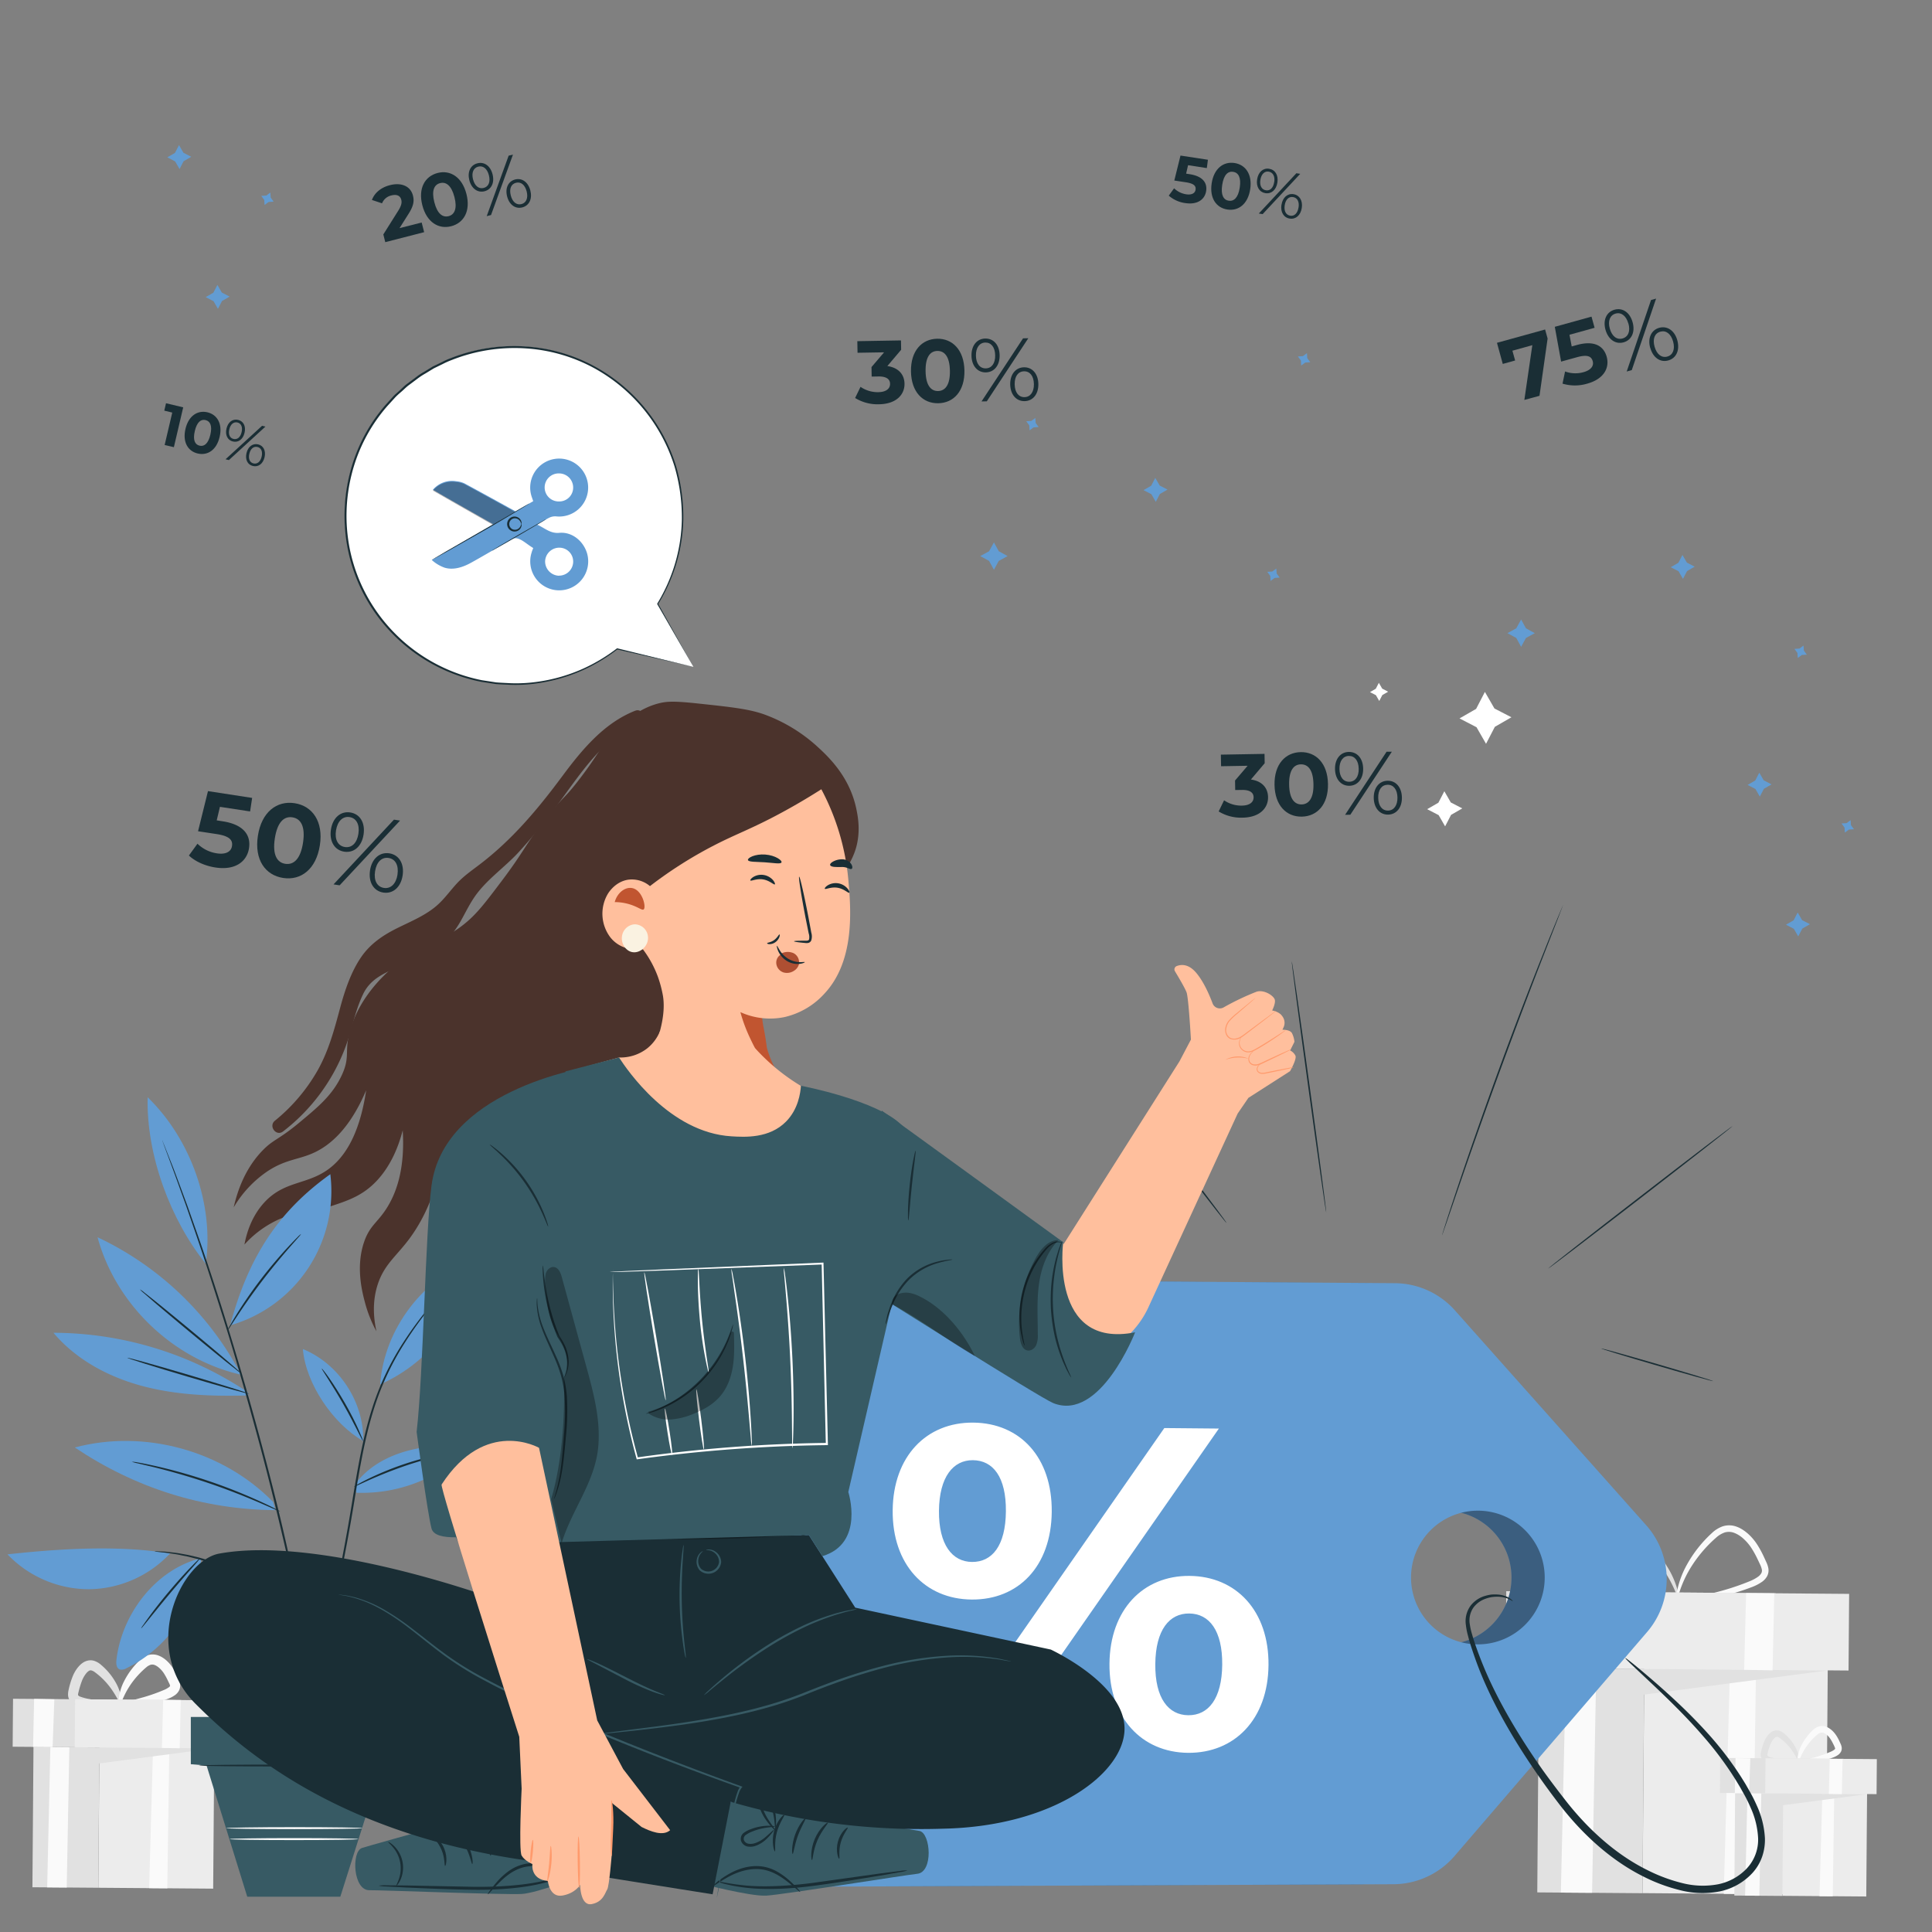 <svg id="Layer_1" data-name="Layer 1" xmlns="http://www.w3.org/2000/svg" viewBox="0 0 1000 1000"><rect x="0" y="0" width="1000" height="1000" fill="#808080" stroke="none"/><defs><style>.cls-1{fill:#4b332c;}.cls-2{fill:#c15530;}.cls-3{fill:#ffbf9d;}.cls-4{fill:#faf2e1;}.cls-5{fill:#1a2e35;}.cls-6{fill:#ae4f32;}.cls-7{fill:#ececec;}.cls-8{fill:#fafafa;}.cls-9{fill:#e1e1e1;}.cls-10{fill:#629cd3;}.cls-11{fill:#ff4f5b;}.cls-12{fill:#375a64;}.cls-13{opacity:0.4;}.cls-14{fill:#fff;}.cls-15{fill:#ff9a6c;}.cls-16{opacity:0.3;}</style></defs><path class="cls-1" d="M433.43,455a37.94,37.94,0,0,0,9.46-15.5c2.7-8.88,1.19-16.71.38-20.65-3.57-17.43-15.22-27.91-21.36-33.44a83,83,0,0,0-25.32-15.25c-8.27-3.15-17.52-4.13-36-6.1-11.95-1.26-15.46-1-19.3-.09-9.71,2.41-16.21,8.16-20.67,12.18-8.7,7.86-9.29,12.19-20.36,26.69-8.56,11.23-8.43,8.93-17.77,20.78-10.63,13.49-10.67,16.3-23,32.62-8.64,11.46-13.09,17.31-19.9,22.6-9.39,7.3-12,5.58-22.58,12-4.76,2.87-28,16.92-35.54,41.55-3.65,12,.19,14-4.65,24.31s-12.47,16.51-22,24.44c-10.83,9-13.25,8.48-19,14.43-8.47,8.79-12.67,19.69-14.87,29.38a58.09,58.09,0,0,1,17.54-18.73c9.6-6.31,16.19-5.9,24.26-9.7s18.3-12.19,26.77-32.19c-3.64,24.73-12.32,35.78-20.06,41.22-11.08,7.78-22.52,5.7-32.8,17-6.36,7-9,15.48-10.14,21.63a53.83,53.83,0,0,1,16.86-12.6c9.6-4.46,14.18-2.71,27.84-7.23,6.92-2.29,12.7-4.21,18.3-8.3,4.2-3.07,13.9-11.44,18.92-31,1.3,20.68-3.62,33-8.39,40.46s-8.69,8.86-11.59,17.32c-4.4,12.83-1,25.84.38,31.09a66.39,66.39,0,0,0,6,15.16c-1.4-6.34-2.36-15.38.83-24.74,3.4-9.94,9.34-14,16.1-23,5.13-6.91,11.33-17.53,15.33-33.47a88.32,88.32,0,0,1,1.52,20.87c-.59,12.65-3.68,18.9-5.11,28.4-1.24,8.26-1.41,20.19,3.74,35.6-4.05-19.27-.62-31.89,2.44-39,1.93-4.52,7.45-15.61,53.39-45.77,20.23-13.27,21.76-12.83,29.22-19.49,17.54-15.68,19.44-27.39,32.18-46.07C368.24,507.48,405.16,484.3,433.43,455Z"/><path class="cls-1" d="M328.8,367.86c-16,6.29-27.4,19.92-37.75,33.88-12.94,17.44-26.28,33.27-43.42,46.2-3.85,2.91-7.67,5.6-11,9.16s-6.27,7.75-9.94,11.09c-5.95,5.42-13.64,8.54-20.65,12-7.41,3.63-14.35,8.17-19.23,15.39-5.12,7.56-8.28,16.92-10.67,25.78-3.07,11.43-6,22.54-11.82,32.82a92.17,92.17,0,0,1-22,25.87c-3.51,2.84.63,8.31,4.17,5.6a98.48,98.48,0,0,0,32.08-43.07c3.5-9.17,5.13-19.25,9.4-28.08,4.39-9.09,13-11.33,20.93-15.43,7-3.65,14.54-6.67,20.91-11.68,7.73-6.08,10.21-14.83,15.58-22.8,6-8.94,15.54-15.41,22.8-23.21a289.79,289.79,0,0,0,19-23c12.69-16.85,24.41-36.48,44.12-44.46,3.76-1.53,1.28-7.53-2.47-6.06Z"/><path class="cls-2" d="M406.89,485.12c-4.65,10-15.72,26.47-11.68,46.61,1.12,5.57,1.71,10.58,1.71,10.58a51,51,0,0,0,7.31,15.57,119.2,119.2,0,0,1-24-8.38c-7.81-3.69-12.39-5.12-14.25-8.94-9.55-19.55,5.6-39.52,6.48-40.67C383.88,484.91,403.3,485,406.89,485.12Z"/><path class="cls-3" d="M425.12,408.52a123,123,0,0,1,14,47.1c1.28,14.59,3.62,41.51-12.35,58.63a39.89,39.89,0,0,1-20.67,12.18,37,37,0,0,1-22.88-2.56,80.76,80.76,0,0,0,4.79,13c2.09,4.42,4.13,8.75,8.18,13.34a43.35,43.35,0,0,0,11,8.93,38.78,38.78,0,0,1-17.41,10.22c-3.78,1-9.08,1.76-18.15.27-15.78-2.6-28.92-9.69-38.15-16.09,1.12-2,12.29-22.25,9.65-38.18a61.83,61.83,0,0,0-2.57-9.69,55.13,55.13,0,0,0-7.8-14.33c-.69.12-10.45,1.66-16.71-6a20.23,20.23,0,0,1-1.3-22.91c1-1.55,4.42-6.21,10.45-7.11a14.57,14.57,0,0,1,11.22,3.33,219.36,219.36,0,0,1,33.25-21.12c11.64-6,19.35-8.51,34.71-16.81C413.31,415.9,420.4,411.54,425.12,408.52Z"/><path class="cls-4" d="M328.48,478.42a7.08,7.08,0,0,0-6.41,5.49c-.94,3.87,1.39,7.93,4.81,8.82,4.12,1.06,8.6-2.78,8.54-7.33A7,7,0,0,0,328.48,478.42Z"/><path class="cls-2" d="M333.21,470.67c1.35-1.32-.84-10.51-6.49-11.07-3.44-.35-7.25,2.6-8.54,7.32a27,27,0,0,1,5.72.64C329.89,468.88,332.3,471.55,333.21,470.67Z"/><path class="cls-5" d="M439.58,462.05c-.46.42-2.63-2-6.1-2.56s-6.25,1.07-6.56.52c-.16-.24.36-1.05,1.58-1.81a8,8,0,0,1,5.33-1,8.08,8.08,0,0,1,4.78,2.64C439.56,460.94,439.81,461.87,439.58,462.05Z"/><path class="cls-5" d="M401.06,457.74c-.46.42-2.64-2-6.1-2.56s-6.26,1.07-6.57.52c-.16-.24.35-1.05,1.58-1.81a8,8,0,0,1,5.34-1,8.14,8.14,0,0,1,4.78,2.64C401,456.63,401.28,457.56,401.06,457.74Z"/><path class="cls-5" d="M411,487.21c0-.23,2.22-.32,5.78-.29.89,0,1.76,0,2-.71a6.07,6.07,0,0,0-.21-3.11q-.78-3.89-1.64-8.16c-2.23-11.6-3.71-21.09-3.3-21.19s2.55,9.21,4.78,20.82q.8,4.28,1.52,8.19a6.71,6.71,0,0,1-.05,4.06,2.23,2.23,0,0,1-1.64,1.26,5.24,5.24,0,0,1-1.53,0C413.15,487.76,411,487.44,411,487.21Z"/><path class="cls-5" d="M404.49,446.39c-.44,1-4.19.22-8.72-.07s-8.35-.08-8.63-1.18,3.66-3.22,8.94-2.83S405,445.42,404.49,446.39Z"/><path class="cls-5" d="M440.88,449.68c-.44.34-1.19,0-2.06-.35a8,8,0,0,0-3.15-.57,37.33,37.33,0,0,1-4-.07c-1.14-.14-1.91-.49-2-1s.5-1.17,1.54-1.75a9.57,9.57,0,0,1,4.59-1.16,5.64,5.64,0,0,1,4.79,2.44C441.34,448.42,441.28,449.37,440.88,449.68Z"/><path class="cls-6" d="M404.16,493.65a7.4,7.4,0,0,1,6.65-.26,5.33,5.33,0,0,1,2.61,6.09,5.76,5.76,0,0,1-2.46,3,6.55,6.55,0,0,1-5.56.81,5.48,5.48,0,0,1-3.57-4.39,4.79,4.79,0,0,1,2.69-5"/><path class="cls-5" d="M416.55,498c0,.16-.92.7-2.63.89a10.63,10.63,0,0,1-6.5-1.42,11.63,11.63,0,0,1-4.57-5.08c-.75-1.65-.83-2.8-.68-2.84s.56.95,1.44,2.35a13.42,13.42,0,0,0,4.43,4.39A12.45,12.45,0,0,0,413.9,498C415.49,498,416.5,497.83,416.55,498Z"/><path class="cls-5" d="M403.47,483.67c.15,0,.2.6-.1,1.42a5.81,5.81,0,0,1-2.06,2.6,5.17,5.17,0,0,1-3,1c-.82,0-1.28-.3-1.25-.47.05-.37,1.86-.36,3.61-1.63S403.13,483.57,403.47,483.67Z"/><path class="cls-5" d="M799.74,170.55l1.3,4.67-4.2,29.65L789,207l4.13-28.34-10.31,2.87,1.41,5.06-6.4,1.78-3-10.93Z"/><path class="cls-5" d="M831.62,184.66c1.53,5.51-1.18,11.44-10.06,13.91a22.26,22.26,0,0,1-12.8,0l1.32-6.3a15.42,15.42,0,0,0,9.62.34c3.6-1,5.4-3.13,4.69-5.66s-2.72-3.6-8.36-2l-8,2.21-3.27-18,19-5.27,1.6,5.77-13,3.61,1.15,6.05,2.54-.71C825.29,176,830.09,179.15,831.62,184.66Z"/><path class="cls-5" d="M831,170.7c-1.41-5.06.5-9.23,4.67-10.39s7.95,1.38,9.37,6.49-.54,9.24-4.67,10.39S832.45,175.77,831,170.7Zm11.82-3.28c-1.13-4-3.7-5.92-6.59-5.11s-4.12,3.78-3,7.77,3.66,5.93,6.59,5.11S844,171.46,842.86,167.42Zm11.75-12.13,2.62-.73-12.59,37-2.62.73Zm-.43,24.78c-1.41-5.07.54-9.25,4.67-10.4s8,1.43,9.37,6.49-.5,9.23-4.67,10.4S855.59,185.13,854.18,180.07ZM866,176.78c-1.11-4-3.66-5.92-6.59-5.11s-4.14,3.73-3,7.78,3.7,5.91,6.59,5.11S867.11,180.78,866,176.78Z"/><rect class="cls-7" x="850.61" y="860.44" width="94.95" height="119.85" transform="translate(1788.95 1847.72) rotate(-179.55)"/><polygon class="cls-8" points="908.9 864.32 907.21 980.37 892.21 980.25 895.42 864.22 908.9 864.32"/><polygon class="cls-9" points="796.57 863.44 851.05 863.87 946 864.61 850.94 877.12 850.14 979.92 795.69 979.5 796.57 863.44"/><polygon class="cls-8" points="826.23 863.67 824.06 979.72 807.9 979.6 810.54 863.55 826.23 863.67"/><path class="cls-9" d="M869.33,828.36c0,.24-1.59.53-4.52.82a122.46,122.46,0,0,1-12.44.55,70.32,70.32,0,0,1-18.59-2.44,13.2,13.2,0,0,1-2.72-1.21,7.58,7.58,0,0,1-2.49-2.35,6.59,6.59,0,0,1-1-3.47,13.26,13.26,0,0,1,.4-3.19,70.9,70.9,0,0,1,3.51-11.4,29.67,29.67,0,0,1,3.08-5.47,17.17,17.17,0,0,1,4.52-4.47,9.38,9.38,0,0,1,3.14-1.29,7.82,7.82,0,0,1,3.44.06,13.84,13.84,0,0,1,5.25,2.87,54.25,54.25,0,0,1,12.38,14.1,44.82,44.82,0,0,1,5,11.56c.74,2.88.83,4.53.62,4.58-.59.18-1.93-6.31-7.71-14.8a57.2,57.2,0,0,0-12.28-12.89,10.72,10.72,0,0,0-4-2.15,5.06,5.06,0,0,0-4,.86,14.16,14.16,0,0,0-3.54,3.61,27.16,27.16,0,0,0-2.69,4.83,75.4,75.4,0,0,0-3.39,10.8c-.43,1.72-.51,3.15.1,4.08a6.45,6.45,0,0,0,3.41,2.28,42.94,42.94,0,0,0,4.68,1.25c1.55.35,3.09.62,4.58.85,3,.47,5.79.73,8.38.92,5.16.35,9.39.42,12.31.56S869.33,828.11,869.33,828.36Z"/><path class="cls-8" d="M867.37,829.22c0-.24,1.72-.75,4.93-1.48s7.85-1.68,13.52-3a128.39,128.39,0,0,0,19.4-6.13,21.81,21.81,0,0,0,4.86-2.58,5.66,5.66,0,0,0,1.56-1.73,2.87,2.87,0,0,0,.27-2,10.73,10.73,0,0,0-.92-2.57c-.46-1-.91-1.93-1.37-2.9a49.85,49.85,0,0,0-3.11-5.59,24,24,0,0,0-4-4.71,15.51,15.51,0,0,0-4.82-3.1,7.66,7.66,0,0,0-5-.22,13.07,13.07,0,0,0-4.48,2.72,68.42,68.42,0,0,0-13,15.3,58.74,58.74,0,0,0-5.77,12.34c-1,3.08-1.41,4.86-1.68,4.82s-.27-1.89.36-5.17A47.16,47.16,0,0,1,873.07,810a64.49,64.49,0,0,1,13-16.49,15.83,15.83,0,0,1,5.59-3.48,11,11,0,0,1,7.19.17,15.39,15.39,0,0,1,3.22,1.61,24.68,24.68,0,0,1,2.78,2.13,27.46,27.46,0,0,1,4.58,5.38,49.52,49.52,0,0,1,3.32,6c.47,1,.93,2,1.38,3a13.31,13.31,0,0,1,1.17,3.45,6.4,6.4,0,0,1-.67,4.12,8.86,8.86,0,0,1-2.53,2.8,24.11,24.11,0,0,1-5.68,2.91,109.64,109.64,0,0,1-20.09,5.55c-5.81,1.08-10.55,1.64-13.82,2S867.41,829.46,867.37,829.22Z"/><rect class="cls-9" x="779.44" y="824.18" width="139.57" height="39.67" transform="translate(1691.83 1694.64) rotate(-179.55)"/><rect class="cls-7" x="830.76" y="824.53" width="126.16" height="39.67" transform="translate(1781.06 1695.69) rotate(-179.55)"/><polygon class="cls-8" points="918.37 824.72 917.48 864.58 902.77 864.27 903.79 824.61 918.37 824.72"/><polygon class="cls-8" points="813.83 824.1 812.4 863.6 796.23 863.47 797.1 823.77 813.83 824.1"/><rect class="cls-7" x="922.77" y="926.75" width="43.37" height="54.75" transform="translate(1881.44 1915.59) rotate(-179.55)"/><polygon class="cls-8" points="949.4 928.52 948.63 981.53 941.78 981.48 943.25 928.47 949.4 928.52"/><polygon class="cls-9" points="898.09 928.12 922.98 928.31 966.35 928.65 922.93 934.37 922.56 981.33 897.69 981.13 898.09 928.12"/><polygon class="cls-8" points="911.64 928.23 910.65 981.23 903.26 981.18 904.47 928.17 911.64 928.23"/><path class="cls-9" d="M931.33,912.09c0,.45-2.89,1.12-7.78,1.3a30.17,30.17,0,0,1-8.75-.95,5.11,5.11,0,0,1-2.86-2,3.9,3.9,0,0,1-.61-2.05,6.87,6.87,0,0,1,.2-1.69,32,32,0,0,1,1.64-5.37,13.93,13.93,0,0,1,1.51-2.68A8.71,8.71,0,0,1,917,896.4a4.83,4.83,0,0,1,3.72-.66,7,7,0,0,1,2.73,1.51,24.43,24.43,0,0,1,5.68,6.76c2.44,4.46,2.41,7.69,2,7.74s-1.38-2.73-4.09-6.39a26.91,26.91,0,0,0-5.58-5.56A3.9,3.9,0,0,0,920,899a1.44,1.44,0,0,0-1.11.29,5.62,5.62,0,0,0-1.35,1.42,11.29,11.29,0,0,0-1.12,2,34,34,0,0,0-1.51,4.77c-.2.75-.16,1.09-.1,1.16a2.11,2.11,0,0,0,1.07.7,30.34,30.34,0,0,0,4,1c1.33.24,2.59.4,3.75.52C928.31,911.36,931.32,911.57,931.33,912.09Z"/><path class="cls-8" d="M930.43,912.49c-.09-.51,3.17-1.36,8.29-2.73a65.07,65.07,0,0,0,8.67-3,9.07,9.07,0,0,0,2-1.09,1.61,1.61,0,0,0,.45-.5c0-.11,0-.11,0-.31a14.47,14.47,0,0,0-1-2.24,20.94,20.94,0,0,0-1.36-2.43,10.15,10.15,0,0,0-1.65-2A6.26,6.26,0,0,0,944,897a2.59,2.59,0,0,0-1.7-.11,5.05,5.05,0,0,0-1.74,1,32.48,32.48,0,0,0-5.93,6.67c-2.85,4.29-3.45,7.59-4,7.5-.22,0-.37-.9-.19-2.46a19.65,19.65,0,0,1,2-6.28,28.74,28.74,0,0,1,5.95-7.86,8,8,0,0,1,2.86-1.8,6,6,0,0,1,3.87.07,8.1,8.1,0,0,1,1.67.82,13.07,13.07,0,0,1,1.39,1.06,13.4,13.4,0,0,1,2.25,2.64,22.64,22.64,0,0,1,1.58,2.85l.63,1.38a7,7,0,0,1,.6,1.82,3.85,3.85,0,0,1-.41,2.47,5.12,5.12,0,0,1-1.42,1.57,12,12,0,0,1-2.81,1.42,46.83,46.83,0,0,1-9.37,2.38C933.84,913,930.51,912.94,930.43,912.49Z"/><rect class="cls-9" x="890.27" y="910.19" width="63.75" height="18.12" transform="translate(1837.08 1845.67) rotate(-179.55)"/><rect class="cls-7" x="913.71" y="910.35" width="57.63" height="18.12" transform="translate(1877.84 1846.14) rotate(-179.55)"/><polygon class="cls-8" points="953.73 910.43 953.32 928.64 946.6 928.5 947.07 910.38 953.73 910.43"/><polygon class="cls-8" points="905.97 910.15 905.32 928.19 897.93 928.13 898.33 910 905.97 910.15"/><rect class="cls-7" x="51.15" y="902.31" width="59.44" height="75.02" transform="translate(154.4 1880.25) rotate(-179.55)"/><polygon class="cls-8" points="87.64 904.74 86.59 977.38 77.2 977.31 79.21 904.68 87.64 904.74"/><polygon class="cls-9" points="17.33 904.19 51.43 904.46 110.86 904.92 51.37 912.75 50.86 977.1 16.78 976.84 17.33 904.19"/><polygon class="cls-8" points="35.89 904.34 34.54 976.98 24.42 976.9 26.07 904.26 35.89 904.34"/><path class="cls-9" d="M62.88,882.23c0,.37-1,.76-2.82,1.13a50.42,50.42,0,0,1-7.85.85,48.49,48.49,0,0,1-5.55-.14c-1-.09-2-.2-3.11-.38a27.75,27.75,0,0,1-3.4-.74,9.77,9.77,0,0,1-2-.88,6.09,6.09,0,0,1-2.06-1.93,5.65,5.65,0,0,1-.87-3,10,10,0,0,1,.27-2.37,43.61,43.61,0,0,1,2.26-7.41,19.58,19.58,0,0,1,2.1-3.72A18.08,18.08,0,0,1,41.25,862a10.38,10.38,0,0,1,1.86-1.51,7.51,7.51,0,0,1,2.48-1,6.53,6.53,0,0,1,2.82.06,9.82,9.82,0,0,1,3.84,2.12A33.26,33.26,0,0,1,60,871.05a25,25,0,0,1,2.78,7.65c.29,1.9.14,3-.2,3.06-.79.2-2-3.69-5.77-8.65a37.69,37.69,0,0,0-7.64-7.53,5.1,5.1,0,0,0-2-1,1.71,1.71,0,0,0-1.31.37,5.31,5.31,0,0,0-.87.76,11.58,11.58,0,0,0-.9,1.12,15.8,15.8,0,0,0-1.51,2.73A46.21,46.21,0,0,0,40.6,876a5.45,5.45,0,0,0-.2,1.09c0,.24,0,.26,0,.31a2.59,2.59,0,0,0,1.32.85,27.82,27.82,0,0,0,2.73.8c.94.23,1.87.42,2.77.59,1.8.34,3.53.57,5.11.76,3.18.36,5.82.57,7.65.85S62.87,881.86,62.88,882.23Z"/><path class="cls-8" d="M61.65,882.77c-.13-.76,4.32-2,11.31-3.93a89.81,89.81,0,0,0,11.83-4.09,12.25,12.25,0,0,0,2.68-1.47,1.76,1.76,0,0,0,.54-.6c0-.1,0,0,0-.25a5.83,5.83,0,0,0-.47-1.2c-.29-.59-.57-1.19-.86-1.79a30.78,30.78,0,0,0-1.84-3.31,13.88,13.88,0,0,0-2.23-2.64,10.81,10.81,0,0,0-1.27-1,6.06,6.06,0,0,0-1.22-.65,3.38,3.38,0,0,0-2.15-.16,6.76,6.76,0,0,0-2.3,1.36,45.21,45.21,0,0,0-8.13,9c-3.93,5.81-4.82,10.31-5.63,10.18-.35,0-.59-1.24-.37-3.39a25.92,25.92,0,0,1,2.72-8.69,39.11,39.11,0,0,1,8.14-10.85,11.28,11.28,0,0,1,4-2.53,8.39,8.39,0,0,1,5.49.09A11.34,11.34,0,0,1,84.23,858a15.35,15.35,0,0,1,1.93,1.47,18.4,18.4,0,0,1,3.14,3.66,31.85,31.85,0,0,1,2.18,4l.87,1.9a9.6,9.6,0,0,1,.83,2.56,5.52,5.52,0,0,1-.59,3.55,6.9,6.9,0,0,1-2,2.24,15.68,15.68,0,0,1-3.91,2,63.06,63.06,0,0,1-12.89,3.23,68.49,68.49,0,0,1-8.79.74C62.88,883.31,61.71,883.14,61.65,882.77Z"/><rect class="cls-9" x="6.61" y="879.62" width="87.36" height="24.83" transform="translate(93.61 1784.43) rotate(-179.55)"/><rect class="cls-7" x="38.73" y="879.84" width="78.97" height="24.83" transform="translate(149.46 1785.09) rotate(-179.55)"/><polygon class="cls-8" points="93.57 879.96 93.01 904.9 83.8 904.71 84.45 879.88 93.57 879.96"/><polygon class="cls-8" points="28.13 879.57 27.24 904.29 17.12 904.21 17.66 879.36 28.13 879.57"/><path class="cls-5" d="M218.25,115.17l1.29,5-20.13,5.17-1-4L206.17,109c1.78-2.85,1.85-4.33,1.52-5.62-.54-2.09-2.3-2.94-5.11-2.22a6.71,6.71,0,0,0-4.83,4.08l-5.24-1.74c1.29-3.53,4.52-6.43,9.31-7.66,5.93-1.52,10.67.51,11.91,5.34.66,2.59.55,5.13-2.29,9.55l-4.64,7.35Z"/><path class="cls-5" d="M218.6,106.25c-2.26-8.79,1.33-15,7.87-16.71s12.69,2.06,14.95,10.84-1.29,15-7.87,16.71S220.85,115,218.6,106.25ZM235.22,102c-1.55-6-4.33-8-7.41-7.22s-4.53,3.83-3,9.88,4.33,8,7.38,7.23S236.77,108,235.22,102Z"/><path class="cls-5" d="M242.93,93.3c-1.11-4.33.58-7.85,4.16-8.77s6.74,1.31,7.86,5.69-.61,7.86-4.15,8.77S244.05,97.64,242.93,93.3Zm10.12-2.59c-.89-3.47-3.05-5.1-5.52-4.46s-3.57,3.14-2.69,6.57,3,5.1,5.52,4.46S253.94,94.17,253.05,90.71Zm10.22-10.13,2.24-.57L254.16,111.3l-2.24.58Zm-.79,21.09c-1.12-4.34.61-7.86,4.15-8.77s6.75,1.34,7.87,5.68-.58,7.85-4.16,8.77S263.59,106,262.48,101.67Zm10.12-2.6c-.88-3.42-3-5.11-5.53-4.46s-3.58,3.11-2.69,6.57,3.05,5.09,5.52,4.46S273.48,102.49,272.6,99.07Z"/><path class="cls-5" d="M468.17,198.59c.1,5.45-4,10.5-13.19,10.66A22.16,22.16,0,0,1,442.61,206l2.8-5.77a15.64,15.64,0,0,0,9.28,2.75c3.73-.07,6-1.63,6-4.26,0-2.44-1.86-3.93-6.1-3.86l-3.42.06-.08-4.93,6.51-7.63-13.74.23-.11-6,22.6-.39.08,4.84-7.14,8.43C465.08,190.3,468.09,193.84,468.17,198.59Z"/><path class="cls-5" d="M471.52,192.26c-.18-10.65,5.61-16.79,13.55-16.93s13.93,5.81,14.12,16.46-5.57,16.79-13.55,16.93S471.7,202.92,471.52,192.26Zm20.15-.34c-.13-7.34-2.76-10.33-6.5-10.27s-6.21,3.15-6.09,10.48,2.76,10.33,6.45,10.27S491.8,199.25,491.67,191.92Z"/><path class="cls-5" d="M502.84,184.11c-.09-5.25,2.8-8.81,7.13-8.88s7.35,3.33,7.44,8.63-2.85,8.81-7.14,8.89S502.93,189.37,502.84,184.11Zm12.26-.21c-.07-4.19-2.1-6.65-5.09-6.6s-4.94,2.62-4.87,6.77,2.05,6.66,5.1,6.6S515.17,188.1,515.1,183.9Zm14.43-8.78,2.72-.05-21.49,32.66-2.72.05ZM522.88,199c-.09-5.26,2.85-8.81,7.14-8.89s7.34,3.38,7.43,8.64-2.8,8.81-7.13,8.88S523,204.24,522.88,199Zm12.27-.21c-.08-4.15-2.06-6.66-5.1-6.6s-4.94,2.57-4.86,6.77,2.09,6.65,5.09,6.6S535.22,202.93,535.15,198.78Z"/><path class="cls-5" d="M656.34,412.57c.1,5.44-4,10.49-13.19,10.65A22.16,22.16,0,0,1,630.78,420l2.8-5.77a15.64,15.64,0,0,0,9.28,2.75c3.73-.06,6-1.62,6-4.25,0-2.45-1.86-3.94-6.1-3.86l-3.42.05-.08-4.93,6.51-7.63-13.74.24-.11-6,22.6-.39.08,4.84-7.14,8.43C653.25,404.27,656.26,407.82,656.34,412.57Z"/><path class="cls-5" d="M659.69,406.24c-.18-10.66,5.61-16.8,13.55-16.94s13.93,5.81,14.12,16.46-5.57,16.79-13.55,16.93S659.87,416.89,659.69,406.24Zm20.15-.35c-.13-7.33-2.76-10.33-6.5-10.27s-6.21,3.15-6.09,10.48,2.76,10.33,6.45,10.27S680,413.22,679.84,405.89Z"/><path class="cls-5" d="M691,398.08c-.09-5.25,2.8-8.81,7.13-8.88s7.35,3.33,7.44,8.63-2.85,8.82-7.14,8.89S691.1,403.34,691,398.08Zm12.26-.21c-.07-4.19-2.1-6.65-5.09-6.6s-4.94,2.62-4.87,6.77,2.05,6.66,5.1,6.6S703.34,402.07,703.27,397.87Zm14.43-8.78,2.72,0L698.93,421.7l-2.72.05ZM711.05,413c-.09-5.26,2.85-8.81,7.14-8.89s7.34,3.38,7.43,8.64-2.8,8.81-7.13,8.89S711.14,418.22,711.05,413Zm12.27-.21c-.07-4.15-2.06-6.65-5.1-6.6s-4.94,2.57-4.86,6.77,2.09,6.65,5.09,6.6S723.39,416.9,723.32,412.75Z"/><path class="cls-5" d="M624.3,98.87c-.63,4.13-4.2,7.26-10.85,6.24a16.26,16.26,0,0,1-8.5-3.85l2.76-3.8a11.4,11.4,0,0,0,6.29,3.11c2.7.41,4.53-.47,4.82-2.36s-.73-3.21-5-3.86l-6-.91,3.2-12.92,14.2,2.17L624.65,87l-9.71-1.49-1,4.37,1.89.29C622.68,91.24,624.93,94.75,624.3,98.87Z"/><path class="cls-5" d="M627.16,94.89c1.17-7.69,6.09-11.39,11.81-10.52s9.31,5.88,8.14,13.56-6.06,11.4-11.82,10.52S626,102.57,627.16,94.89Zm14.53,2.22c.81-5.29-.72-7.77-3.41-8.18s-4.86,1.5-5.67,6.79.72,7.77,3.38,8.17S640.88,102.39,641.69,97.11Z"/><path class="cls-5" d="M650.68,92.86c.58-3.79,3.09-6,6.22-5.51s4.87,3.3,4.28,7.12-3.12,6-6.22,5.51S650.1,96.65,650.68,92.86ZM671,89.67l2,.3-19.45,20.85-2-.3Zm-11.45,4.55c.46-3-.69-5-2.85-5.38s-3.87,1.29-4.33,4.28.66,5,2.85,5.37S659.06,97.24,659.52,94.22Zm3.75,11.8c.57-3.79,3.12-6,6.21-5.52s4.87,3.33,4.29,7.12-3.09,6-6.22,5.52S662.69,109.81,663.27,106Zm8.84,1.35c.46-3-.66-5-2.85-5.37s-3.87,1.24-4.33,4.27.69,5,2.85,5.37S671.65,110.36,672.11,107.37Z"/><path class="cls-5" d="M128.89,439c-1,6.63-6.76,11.66-17.45,10-5.19-.79-10.42-3.07-13.66-6.19l4.43-6.11a18.19,18.19,0,0,0,10.12,5c4.34.66,7.29-.74,7.75-3.79s-1.18-5.16-8-6.2l-9.57-1.46,5.14-20.77L130.51,413l-1.06,7-15.61-2.38-1.67,7,3,.47C126.28,426.77,129.9,432.41,128.89,439Z"/><path class="cls-5" d="M133.48,432.63c1.89-12.35,9.8-18.31,19-16.9s15,9.45,13.08,21.8-9.74,18.32-19,16.9S131.59,445,133.48,432.63Zm23.36,3.57c1.3-8.5-1.15-12.48-5.48-13.15s-7.81,2.42-9.11,10.92,1.15,12.49,5.43,13.14S155.54,444.7,156.84,436.2Z"/><path class="cls-5" d="M171.29,429.38c.93-6.09,5-9.63,10-8.86s7.83,5.3,6.89,11.44-5,9.63-10,8.87S170.36,435.48,171.29,429.38Zm32.62-5.13,3.16.48L175.8,458.24l-3.16-.48Zm-18.4,7.3c.74-4.86-1.12-8.1-4.59-8.63s-6.22,2.06-7,6.87,1.06,8.09,4.59,8.63S184.77,436.42,185.51,431.55Zm6,19c.93-6.1,5-9.63,10-8.87s7.82,5.35,6.89,11.45-5,9.63-10,8.86S190.6,456.62,191.53,450.53Zm14.22,2.17c.73-4.81-1.07-8.1-4.59-8.64s-6.22,2-7,6.87,1.11,8.11,4.59,8.64S205,457.51,205.75,452.7Z"/><path class="cls-5" d="M94.83,210.84,90,231.46l-4.78-1.12,3.94-16.79-4.13-1,.9-3.83Z"/><path class="cls-5" d="M96,222c1.6-6.81,6.27-9.78,11.34-8.6s7.93,5.93,6.34,12.74-6.24,9.78-11.34,8.59S94.41,228.79,96,222Zm12.88,3c1.09-4.68-.1-7-2.49-7.57s-4.46,1-5.56,5.69.1,7,2.46,7.56S107.78,229.69,108.88,225Z"/><path class="cls-5" d="M135.65,220.39l1.74.41-18.91,17.33-1.74-.41Zm-18.42,1.44c.78-3.36,3.19-5.16,6-4.51s4.14,3.3,3.35,6.69-3.23,5.15-6,4.51S116.44,225.19,117.23,221.83Zm7.83,1.84c.63-2.69-.26-4.57-2.18-5s-3.56.87-4.18,3.53.24,4.56,2.18,5S124.44,226.35,125.06,223.67Zm2.53,10.84c.79-3.36,3.23-5.15,6-4.51s4.13,3.33,3.34,6.69-3.2,5.16-6,4.51S126.8,237.87,127.59,234.51Zm7.84,1.84c.62-2.66-.24-4.57-2.18-5s-3.56.84-4.19,3.52.27,4.57,2.19,5S134.81,239,135.43,236.35Z"/><path class="cls-10" d="M141.33,777.38c-26-26.59-66.68-37.76-102.6-28.16,31.2,20.92,66.26,32.12,103.82,32.43"/><path class="cls-10" d="M106.53,654.15c4.28-30.24-7.47-64.25-30.11-86.22-.74,30,11.91,63.68,30.11,86.22"/><path class="cls-10" d="M124.64,711.26A161.51,161.51,0,0,0,50.49,640.4c9.45,34.81,39.23,63.29,74.42,71.18"/><path class="cls-10" d="M128.38,722.28c-18.26.51-36.74-.13-54.4-4.8s-34.57-13.66-46.32-27.64A181.68,181.68,0,0,1,128.11,720.5"/><path class="cls-10" d="M119.12,686c9.26-34.74,24.56-58.77,51.86-78.24A72.24,72.24,0,0,1,119.12,686"/><path class="cls-10" d="M188,745.89c.48-20.18-12.53-40-31.24-47.63,1.52,17.94,15.61,38.7,31.24,47.63"/><path class="cls-10" d="M196.77,716.6c2.07-29,22.69-55.87,50.2-65.36-6.31,29-23.1,53.2-50.2,65.36"/><path class="cls-10" d="M183.62,768.58c6.44-9.21,16.95-14.94,27.82-17.78s22.24-3.1,33.48-3.34a78.29,78.29,0,0,1-60.44,25.18"/><path class="cls-11" d="M170.57,842.63a85.73,85.73,0,0,1,104.7,49.6c-38-7.22-75.56-24.11-104.7-49.6"/><path class="cls-11" d="M128.83,816.9c6.32,18.67,5.1,41.25-8.94,57.34a68.47,68.47,0,0,1,8.94-57.34"/><path class="cls-10" d="M104.16,806.52c-1.76,24-17.11,46.57-38.81,57a4.37,4.37,0,0,1-3.43.57c-1.71-.7-1.87-3-1.66-4.87,2.76-23.93,20.48-47.07,43.9-52.71"/><path class="cls-10" d="M88,804.1a58.37,58.37,0,0,1-42,18.48A58.38,58.38,0,0,1,3.87,804.53c26.76-2.93,57.63-4.89,84.17-.43"/><path class="cls-5" d="M84,590.21a3.82,3.82,0,0,0,.24.78l.82,2.27c.75,2,1.84,4.94,3.22,8.66s3.1,8.37,5,13.74l3.1,8.59q1.58,4.57,3.34,9.67c4.74,13.55,10,29.81,15.69,47.92s11.43,38.16,17.2,59.28,10.73,41.41,15,59.9,7.75,35.22,10.34,49.34c.67,3.52,1.3,6.88,1.9,10.06s1.05,6.19,1.53,9c1,5.62,1.8,10.46,2.36,14.43s1.07,7,1.4,9.14q.26,1.5.39,2.37a5.3,5.3,0,0,0,.17.81,4.19,4.19,0,0,0-.06-.82c-.08-.59-.17-1.38-.29-2.39-.29-2.15-.7-5.23-1.22-9.17S163,875,162,869.33c-.46-2.82-.94-5.83-1.46-9s-1.18-6.55-1.82-10.08c-2.5-14.15-6-30.89-10.14-49.42s-9.26-38.79-15-59.95-11.66-41.17-17.29-59.3-11.08-34.35-15.91-47.88q-1.78-5.07-3.41-9.65l-3.17-8.57c-2-5.35-3.7-10-5.19-13.68l-3.41-8.6c-.39-.94-.69-1.68-.91-2.23A6.18,6.18,0,0,0,84,590.21Z"/><path class="cls-5" d="M231,666.74a3.22,3.22,0,0,0-.47.43c-.32.35-.74.79-1.28,1.35-1.11,1.19-2.73,3-4.75,5.32a186.94,186.94,0,0,0-15.75,21,140.89,140.89,0,0,0-16.48,35.23c-4.41,14-7.15,30-9.88,46.64C177,810.08,170.28,840,165.45,861.57c-2.44,10.76-4.41,19.48-5.8,25.59-.66,3-1.17,5.31-1.54,7-.16.76-.28,1.36-.38,1.82a2.45,2.45,0,0,0-.09.63,3.22,3.22,0,0,0,.2-.6c.12-.46.27-1.05.47-1.8l1.73-6.92c1.46-6.09,3.54-14.79,6.11-25.51,5-21.58,11.81-51.46,17.25-84.85,2.73-16.67,5.44-32.56,9.77-46.53a142.55,142.55,0,0,1,16.19-35.13A202.7,202.7,0,0,1,224.8,674.1c2-2.39,3.54-4.21,4.61-5.44l1.2-1.42A3.38,3.38,0,0,0,231,666.74Z"/><path class="cls-5" d="M80.05,803a4.28,4.28,0,0,0,1,.18l2.77.3,2,.2,2.37.35c1.7.26,3.63.5,5.74,1l3.32.66,3.56.9c2.48.56,5,1.47,7.76,2.29a114.32,114.32,0,0,1,17,7.47,95.68,95.68,0,0,1,15.19,10.55,76.57,76.57,0,0,1,5.82,5.59,61.58,61.58,0,0,1,4.61,5.32,54.43,54.43,0,0,1,3.42,4.71,35.58,35.58,0,0,1,2.34,3.72l1.42,2.4a3.44,3.44,0,0,0,.55.8,3,3,0,0,0-.37-.9L157.2,846a30.45,30.45,0,0,0-2.2-3.83,50.44,50.44,0,0,0-3.32-4.84,59.58,59.58,0,0,0-4.57-5.46,72.18,72.18,0,0,0-5.83-5.72A91.75,91.75,0,0,0,126,815.38a109.14,109.14,0,0,0-17.14-7.46c-2.76-.81-5.35-1.69-7.85-2.22l-3.6-.85-3.36-.6c-2.13-.42-4.09-.63-5.8-.82l-2.39-.28-2-.11-2.8-.11A3,3,0,0,0,80.05,803Z"/><path class="cls-5" d="M72.43,667.38a13.36,13.36,0,0,0,1.93,1.86l5.5,4.77c4.68,4,11.19,9.47,18.42,15.47s13.82,11.38,18.61,15.24l5.72,4.52a12.66,12.66,0,0,0,2.18,1.55,14.92,14.92,0,0,0-1.93-1.86l-5.51-4.78c-4.68-4-11.19-9.47-18.42-15.46s-13.8-11.37-18.6-15.23l-5.71-4.52A14,14,0,0,0,72.43,667.38Z"/><path class="cls-5" d="M65.85,702.77c-.08.27,14,4.66,31.37,9.81s31.59,9.09,31.67,8.82-14-4.66-31.38-9.81S65.93,702.5,65.85,702.77Z"/><path class="cls-5" d="M117.72,688.68a11,11,0,0,0,1.45-2l3.71-5.65c3.14-4.75,7.6-11.23,12.87-18.13s10.36-12.92,14.1-17.21l4.45-5.07a12.24,12.24,0,0,0,1.56-1.94,10.66,10.66,0,0,0-1.85,1.66c-1.14,1.12-2.75,2.78-4.69,4.87-3.89,4.18-9.08,10.14-14.38,17.06s-9.68,13.51-12.67,18.37c-1.5,2.44-2.67,4.43-3.44,5.83A12.19,12.19,0,0,0,117.72,688.68Z"/><path class="cls-5" d="M166.51,708.33c-.12.08,1.2,2.12,3.3,5.42s4.94,7.88,7.89,13.06,5.44,10,7.2,13.47,2.84,5.66,3,5.6-.72-2.33-2.33-5.91-4-8.45-7-13.66-5.92-9.76-8.18-13S166.62,708.25,166.51,708.33Z"/><path class="cls-5" d="M183.2,769.55c.07.14,2.75-1.17,7.14-3.15s10.51-4.55,17.43-7,13.32-4.22,18-5.41,7.57-1.84,7.54-2a8.31,8.31,0,0,0-2.09.21c-1.34.2-3.26.57-5.62,1.08a154.43,154.43,0,0,0-18.16,5.15,157,157,0,0,0-17.4,7.29c-2.16,1.07-3.89,2-5.06,2.67A8.65,8.65,0,0,0,183.2,769.55Z"/><path class="cls-5" d="M170.06,842.74a2.76,2.76,0,0,0,.87.3l2.53.64,9.34,2.16c7.88,1.83,18.85,4.12,30.52,8a134.89,134.89,0,0,1,28.47,13.38c3.4,2.16,6.05,4.08,7.84,5.46a28.68,28.68,0,0,0,2.83,2.09s-.19-.26-.63-.67-1.07-1-2-1.73a81.79,81.79,0,0,0-7.7-5.76,125.07,125.07,0,0,0-28.53-13.74,255.88,255.88,0,0,0-30.7-7.79l-9.41-1.84A24.68,24.68,0,0,0,170.06,842.74Z"/><path class="cls-5" d="M122.54,860.78c.28,0,1.95-9.81,3.74-22s3-22.12,2.72-22.16-2,9.81-3.73,22S122.26,860.74,122.54,860.78Z"/><path class="cls-5" d="M73.07,842.82c.12.09,1.78-2,4.46-5.3s6.38-7.91,10.56-12.89S96.16,815.2,99,812s4.56-5.2,4.45-5.3A6.91,6.91,0,0,0,102,807.9c-.86.83-2.08,2.06-3.56,3.6-3,3.09-6.94,7.47-11.14,12.47S79.49,833.64,77,837.08c-1.26,1.73-2.26,3.14-2.93,4.13A6.4,6.4,0,0,0,73.07,842.82Z"/><polygon class="cls-12" points="204 888.7 204 913.15 197.88 913.15 176.15 981.73 127.97 981.73 106.92 913.83 98.77 913.15 98.77 888.7 204 888.7"/><path class="cls-5" d="M102.84,913.83c0,.28,21.28.51,47.52.51s47.52-.23,47.52-.51-21.27-.51-47.52-.51S102.84,913.55,102.84,913.83Z"/><path class="cls-5" d="M68.19,756.59a20.07,20.07,0,0,0,3.08.83l8.46,2c7.13,1.76,16.92,4.44,27.54,8s20,7.36,26.78,10.26l8,3.48a19.51,19.51,0,0,0,3,1.21,18.2,18.2,0,0,0-2.8-1.56c-1.82-1-4.5-2.26-7.85-3.79a276.35,276.35,0,0,0-26.75-10.57,278.22,278.22,0,0,0-27.69-7.75c-3.6-.79-6.52-1.38-8.55-1.72A18.82,18.82,0,0,0,68.19,756.59Z"/><path class="cls-8" d="M118.84,951.91c0,.29,14.93.52,33.34.52s33.34-.23,33.34-.52-14.92-.51-33.34-.51S118.84,951.63,118.84,951.91Z"/><path class="cls-8" d="M117,946.24c0,.29,15.82.52,35.33.52s35.33-.23,35.33-.52-15.82-.51-35.33-.51S117,946,117,946.24Z"/><path class="cls-10" d="M834.93,789.49,735.86,678.18a41.94,41.94,0,0,0-31-14l-326.19-2.38a42,42,0,0,0-42.25,42l.54,231a42,42,0,0,0,42.13,41.85l325.05-1.37a42,42,0,0,0,31.63-14.6l99.67-115.94A42,42,0,0,0,834.93,789.49Zm-55.12,40.06a34.6,34.6,0,1,1-19-45.07A34.61,34.61,0,0,1,779.81,829.55Z"/><g class="cls-13"><path d="M834.93,789.49,735.86,678.18a41.94,41.94,0,0,0-31-14l-326.19-2.38a42,42,0,0,0-42.25,42l.54,231a42,42,0,0,0,42.13,41.85l325.05-1.37a42,42,0,0,0,31.63-14.6l99.67-115.94A42,42,0,0,0,834.93,789.49Zm-55.12,40.06a34.6,34.6,0,1,1-19-45.07A34.61,34.61,0,0,1,779.81,829.55Z"/></g><path class="cls-10" d="M852.1,789.49,753,678.18a41.93,41.93,0,0,0-31-14l-326.19-2.38a42,42,0,0,0-42.25,42l.54,231a42,42,0,0,0,42.13,41.85l325-1.37a42,42,0,0,0,31.63-14.6l99.67-115.94A42,42,0,0,0,852.1,789.49ZM797,829.55a34.6,34.6,0,1,1-19-45.07A34.61,34.61,0,0,1,797,829.55Z"/><path class="cls-14" d="M462.05,781.74c.26-28,17.51-45.63,41.71-45.4s40.88,17.94,40.62,46.17-17.27,45.63-41.47,45.41S461.79,809.74,462.05,781.74Zm58.6.55c.17-17.8-6.63-26.4-17.07-26.5-10.2-.09-17.4,8.62-17.57,26.18s6.88,26.4,17.08,26.49C513.53,808.56,520.49,800.08,520.65,782.29Zm82-43.13,28.24.26L516,904.44l-28.24-.26ZM574.26,861.09c.26-28,17.5-45.63,41.46-45.41,24.21.22,41.12,18.18,40.86,46.17s-17.51,45.63-41.71,45.41C590.91,907,574,889.08,574.26,861.09Zm58.36.54c.16-17.56-6.64-26.4-17.08-26.49-10.2-.1-17.39,8.37-17.56,26.17s6.87,26.4,17.07,26.49C625.49,887.9,632.46,879.19,632.62,861.63Z"/><path class="cls-5" d="M841.26,858.2c.09-.1,1.2.71,3.24,2.33s5,4.07,8.77,7.29,8.33,7.21,13.49,12,10.9,10.43,16.85,17A171.73,171.73,0,0,1,901.35,920l2.1,3.38c.66,1.16,1.33,2.33,2,3.52a74.86,74.86,0,0,1,3.77,7.43,46.44,46.44,0,0,1,4.3,17.13,27,27,0,0,1-1.37,9.36,24.41,24.41,0,0,1-4.9,8.42,31.68,31.68,0,0,1-17,9.72,46.31,46.31,0,0,1-20.08-.47,88.2,88.2,0,0,1-19.15-7c-12.36-6.11-23-14.62-32-23.81a152.51,152.51,0,0,1-12.36-14.37q-5.61-7.32-10.65-14.57c-13.41-19.3-23.77-37.9-30.31-54.51-1.63-4.14-3-8.14-4.27-12-.59-1.92-1.16-3.79-1.62-5.64a35,35,0,0,1-1.07-5.49,13.57,13.57,0,0,1,2.44-10,14.56,14.56,0,0,1,7-4.91,20.85,20.85,0,0,1,3.54-.82,19.06,19.06,0,0,1,3.18-.06,14.36,14.36,0,0,1,4.83,1.06,9,9,0,0,1,2.59,1.58c.51.46.74.72.69.77s-.36-.11-.92-.45a12.36,12.36,0,0,0-2.63-1.17,15.11,15.11,0,0,0-4.6-.64,18.32,18.32,0,0,0-3,.23,19.19,19.19,0,0,0-3.22.92,13.11,13.11,0,0,0-6.07,4.57,11.69,11.69,0,0,0-1.79,8.62,33.48,33.48,0,0,0,1.17,5.16c.49,1.78,1.09,3.6,1.72,5.47q1.94,5.61,4.47,11.71c6.74,16.2,17.25,34.5,30.69,53.49Q804,923.79,809.63,931a153.22,153.22,0,0,0,12.14,14c8.81,8.92,19.09,17.13,31,23A85.48,85.48,0,0,0,871,974.75a42.88,42.88,0,0,0,18.42.52,28.13,28.13,0,0,0,15-8.47A21.81,21.81,0,0,0,910,951.54a43.06,43.06,0,0,0-3.85-15.84,70.76,70.76,0,0,0-3.55-7.2L900.64,925l-2-3.33a173.94,173.94,0,0,0-17.06-23c-5.75-6.65-11.32-12.37-16.3-17.29s-9.39-9.07-13-12.46L844,861.12C842.11,859.31,841.17,858.3,841.26,858.2Z"/><path class="cls-5" d="M686.45,627.53c-.22,0-4.38-29.06-9.31-64.95s-8.75-65-8.54-65.07,4.38,29,9.31,65S686.66,627.5,686.45,627.53Z"/><path class="cls-5" d="M809,468.47a3,3,0,0,1-.14.45l-.48,1.29c-.45,1.18-1.09,2.84-1.91,5-1.69,4.33-4.11,10.52-7.08,18.15-6,15.34-14.09,36.57-22.73,60.15s-16.15,45-21.51,60.6c-2.66,7.74-4.81,14-6.32,18.43l-1.74,5-.47,1.29a3.35,3.35,0,0,1-.18.44,1.45,1.45,0,0,1,.11-.46l.39-1.32q.58-1.82,1.6-5.06c1.4-4.38,3.48-10.71,6.09-18.51,5.23-15.61,12.67-37.1,21.3-60.69s16.85-44.79,23-60.08c3-7.64,5.55-13.81,7.31-18.07l2.05-4.88c.22-.53.41-1,.55-1.27A2.12,2.12,0,0,1,809,468.47Z"/><path class="cls-5" d="M896.78,582.84c.13.17-21.14,16.83-47.51,37.21s-47.86,36.77-48,36.6,21.14-16.83,47.52-37.21S896.65,582.67,896.78,582.84Z"/><path class="cls-5" d="M634.85,633c-.17.13-8.39-10.35-18.37-23.41s-17.92-23.75-17.75-23.88,8.39,10.35,18.37,23.41S635,632.82,634.85,633Z"/><path class="cls-5" d="M886.74,714.87c-.06.21-13.1-3.41-29.11-8.08s-29-8.62-28.9-8.83,13.09,3.42,29.11,8.09S886.8,714.67,886.74,714.87Z"/><polygon class="cls-14" points="755.45 371.85 764.03 366.92 768.58 358.13 773.52 366.71 782.31 371.26 773.73 376.2 769.17 384.99 764.24 376.41 755.45 371.85"/><polygon class="cls-14" points="709.1 358.23 712.1 356.5 713.69 353.43 715.42 356.43 718.5 358.03 715.49 359.76 713.9 362.83 712.17 359.83 709.1 358.23"/><polygon class="cls-14" points="738.7 418.83 744.5 415.49 747.59 409.54 750.93 415.35 756.87 418.43 751.07 421.77 747.99 427.72 744.64 421.91 738.7 418.83"/><path class="cls-12" d="M282.62,929.87S191,955.23,187.33,956.52c-5.52,1.94-4.59,22.16,4,21.85,4.06-.15,70.37,2.47,78.75,1.94S301,970.88,301,970.88Z"/><path class="cls-5" d="M244.46,964.83c-.46.06-1.08-4.79-4-9.84s-6.76-8.07-6.48-8.43,4.71,2.23,7.81,7.67S244.84,964.87,244.46,964.83Z"/><path class="cls-5" d="M254,960.5c-.45.07-1.38-4.26-3.82-9s-5.32-8.14-5-8.45,3.84,2.69,6.36,7.76S254.4,960.47,254,960.5Z"/><path class="cls-5" d="M263,958.1c-.46,0-.11-4.61-2.14-9.68s-5.31-8.24-5-8.57,4.29,2.48,6.42,8S263.34,958.23,263,958.1Z"/><path class="cls-5" d="M261.34,946.26c-.16,0-1-2.52-1-6.82a32.13,32.13,0,0,1,.93-7.47,31.59,31.59,0,0,1,1.36-4.25,5.15,5.15,0,0,1,1.47-2.24,2.45,2.45,0,0,1,3.15.15,4.06,4.06,0,0,1,1.22,2.59,18.24,18.24,0,0,1,.12,2.42,20.73,20.73,0,0,1-.57,4.49,27.32,27.32,0,0,1-2.82,7c-2.13,3.72-4,5.62-4.11,5.52s1.32-2.28,3.15-6a30,30,0,0,0,2.4-6.81,19.57,19.57,0,0,0,.44-4.19c0-1.41,0-3.17-.84-3.84a.88.88,0,0,0-1.21-.1,3.77,3.77,0,0,0-1,1.6,33.3,33.3,0,0,0-1.38,4,36.65,36.65,0,0,0-1.22,7.15C261.18,943.63,261.59,946.22,261.34,946.26Z"/><path class="cls-5" d="M261.46,945.33c0-.17,2.17-.93,5.91-1a26.47,26.47,0,0,1,6.5.79,14.4,14.4,0,0,1,3.74,1.38,3.86,3.86,0,0,1,2.07,4.19,4.57,4.57,0,0,1-3.3,3.27,8.39,8.39,0,0,1-4.11,0,15.84,15.84,0,0,1-5.95-2.93c-2.94-2.3-4.37-4.07-4.26-4.19s1.9,1.31,4.88,3.3a16.11,16.11,0,0,0,5.62,2.43,7.24,7.24,0,0,0,3.4,0,3.11,3.11,0,0,0,2.23-2.18,2.38,2.38,0,0,0-1.36-2.56,14,14,0,0,0-3.33-1.29,30.28,30.28,0,0,0-6.17-1.08C263.74,945.21,261.5,945.58,261.46,945.33Z"/><path class="cls-5" d="M230.38,965.81c-.45,0,0-4-1.81-8.27s-4.77-6.81-4.48-7.17,4,1.8,5.9,6.6S230.75,966,230.38,965.81Z"/><path class="cls-5" d="M294.31,970a19.91,19.91,0,0,1-3.55,1.66,77.09,77.09,0,0,1-10.19,3.16c-8.76,2.21-21.26,3.46-35,3.32s-26.1-.78-35.07-1.14l-10.62-.56a20.34,20.34,0,0,1-3.89-.41,18.73,18.73,0,0,1,3.91-.19l10.63.08,35,.69c13.66.14,26-.93,34.73-2.84S294.2,969.75,294.31,970Z"/><path class="cls-5" d="M297,972.13c-.13.21-2.63-1.26-6.87-3.11s-10.45-3.95-17.33-2.89-11.8,5.7-15,8.92-5.09,5.55-5.28,5.39,1.43-2.55,4.48-6.13a36.52,36.52,0,0,1,6.08-5.68,21.86,21.86,0,0,1,9.46-4c7.39-1.13,13.9,1.34,18,3.41S297.11,972,297,972.13Z"/><path class="cls-5" d="M205.11,976.09c-.17-.11.61-1.32,1.34-3.46a16.8,16.8,0,0,0-3-16.42c-1.44-1.74-2.61-2.59-2.49-2.76s1.44.49,3.14,2.17a15.65,15.65,0,0,1,3.2,17.33C206.28,975.12,205.22,976.18,205.11,976.09Z"/><path class="cls-12" d="M378.22,932.58s94,14.29,97.79,15.14c5.71,1.27,7.19,21.46-1.37,22.17-4.06.33-69.58,10.81-78,11.29S362,974.77,362,974.77Z"/><path class="cls-5" d="M420.27,962.76c.47,0,.5-4.88,2.84-10.25s5.76-8.81,5.43-9.14-4.41,2.77-6.84,8.54S419.89,962.84,420.27,962.76Z"/><path class="cls-5" d="M410.27,959.59c.46,0,.86-4.39,2.72-9.43s4.31-8.71,3.95-9-3.49,3.13-5.4,8.46S409.88,959.61,410.27,959.59Z"/><path class="cls-5" d="M401.09,958.27c.45-.08-.44-4.58,1-9.86s4.29-8.81,3.93-9.1-4,3-5.42,8.71S400.74,958.45,401.09,958.27Z"/><path class="cls-5" d="M401.3,946.33c.16,0,.67-2.61.16-6.89a32,32,0,0,0-1.81-7.3,29.18,29.18,0,0,0-1.86-4.06,5.09,5.09,0,0,0-1.72-2.06,2.44,2.44,0,0,0-3.11.53,4.1,4.1,0,0,0-.9,2.72,18.73,18.73,0,0,0,.17,2.41,20.3,20.3,0,0,0,1.09,4.39,27.17,27.17,0,0,0,3.64,6.62c2.56,3.44,4.62,5.1,4.74,5s-1.59-2.11-3.85-5.6a29.86,29.86,0,0,1-3.19-6.48,19.78,19.78,0,0,1-.94-4.1c-.13-1.41-.36-3.15.38-3.92a.9.9,0,0,1,1.19-.25,4,4,0,0,1,1.19,1.47,33.74,33.74,0,0,1,1.86,3.85,36.83,36.83,0,0,1,2.05,7C401.15,943.7,401,946.32,401.3,946.33Z"/><path class="cls-5" d="M401.07,945.42c0-.17-2.26-.66-6-.25a26.57,26.57,0,0,0-6.36,1.57,14.2,14.2,0,0,0-3.55,1.81,3.87,3.87,0,0,0-1.56,4.41,4.57,4.57,0,0,0,3.67,2.85,8.39,8.39,0,0,0,4.08-.5,15.8,15.8,0,0,0,5.56-3.61c2.64-2.64,3.85-4.56,3.73-4.67s-1.73,1.53-4.45,3.86a16.33,16.33,0,0,1-5.29,3.08,7.23,7.23,0,0,1-3.38.36,3.12,3.12,0,0,1-2.48-1.9,2.38,2.38,0,0,1,1.05-2.7,14,14,0,0,1,3.15-1.68,30.5,30.5,0,0,1,6-1.8C398.79,945.57,401.06,945.67,401.07,945.42Z"/><path class="cls-5" d="M434.37,962.06c.44-.11-.47-3.94.81-8.42s3.93-7.34,3.6-7.66-3.74,2.26-5.08,7.25S434,962.26,434.37,962.06Z"/><path class="cls-5" d="M371.39,973.86a20.13,20.13,0,0,0,3.72,1.23,79.51,79.51,0,0,0,10.5,1.93c9,1.15,21.51.91,35.12-.87s25.83-3.88,34.69-5.3L465.9,969a19.56,19.56,0,0,0,3.81-.87,18.62,18.62,0,0,0-3.9.28l-10.55,1.34-34.72,4.85c-13.54,1.76-25.93,2.17-34.82,1.31S371.47,973.56,371.39,973.86Z"/><path class="cls-5" d="M369,976.25c.15.2,2.47-1.56,6.45-3.9s9.91-5.16,16.87-4.92,12.39,4.25,15.94,7.06,5.72,4.91,5.88,4.73-1.72-2.36-5.18-5.55a36.37,36.37,0,0,0-6.71-4.92,21.73,21.73,0,0,0-9.87-2.86c-7.47-.24-13.64,3-17.5,5.54S368.84,976.11,369,976.25Z"/><path class="cls-3" d="M670.52,546.43a5.89,5.89,0,0,0-2.75-2.7l2.23-4.48a12.65,12.65,0,0,0-1.29-4.51c-1.08-1.89-4.93-1.74-4.93-1.74l.58-1.25a5.54,5.54,0,0,0-.48-5.52,9.11,9.11,0,0,0-.56-.75c-1.56-1.91-4.86-2.46-4.86-2.46s2.19-4.22,1.21-6c-1.28-2.33-5.93-4.84-9.34-3.69a134.21,134.21,0,0,0-17,8.11,4,4,0,0,1-5.7-2.1c-1.64-4.38-4.52-11.05-8.31-15.62-4.12-5-8-4.56-10.25-3.69a1.85,1.85,0,0,0-.92,2.69c1.71,2.83,5.07,8.48,6,10.88,1.07,2.86,2.27,24.49,2.27,24.49l-5.93,11.28L550.6,643.87S460.32,583,460.68,581.51l-4.25,69.76,68,45.2a47.91,47.91,0,0,0,70.39-20.71l45.78-99.37,5.56-8.13,21.57-13.82S671.29,548.25,670.52,546.43Z"/><path class="cls-15" d="M660.6,523.14a2.26,2.26,0,0,1-.43.39l-1.3,1.05-4.82,3.74-7.2,5.5c-1.38,1-2.73,2.17-4.35,3.16a6.35,6.35,0,0,1-5.73.75,4.35,4.35,0,0,1-2.13-2.18,6.17,6.17,0,0,1-.5-2.89,8.27,8.27,0,0,1,2.29-4.91,31.62,31.62,0,0,1,3.59-3.29l3.25-2.7c2-1.59,3.55-2.9,4.72-3.87l1.31-1a2.26,2.26,0,0,1,.48-.33,2.67,2.67,0,0,1-.41.42l-1.24,1.11-4.61,4c-1,.85-2.06,1.76-3.2,2.75a33.14,33.14,0,0,0-3.51,3.27,7.82,7.82,0,0,0-2.13,4.62,4.52,4.52,0,0,0,2.31,4.53,4.62,4.62,0,0,0,2.7.27,7.66,7.66,0,0,0,2.53-1c1.56-.94,2.94-2.11,4.32-3.1l7.27-5.41,4.94-3.61,1.35-.95A2.74,2.74,0,0,1,660.6,523.14Z"/><path class="cls-15" d="M665.39,533.29a5.75,5.75,0,0,1-1,.84c-.66.5-1.64,1.21-2.86,2.07-2.45,1.71-5.9,4-9.82,6.29a32.78,32.78,0,0,1-3,1.61,6.27,6.27,0,0,1-3.13.59,4.88,4.88,0,0,1-4.06-3.27,4.79,4.79,0,0,1,.28-3.55,4.13,4.13,0,0,1,.54-.81c.15-.17.24-.24.25-.23s-.28.38-.6,1.13a4.73,4.73,0,0,0-.1,3.34,4.5,4.5,0,0,0,3.74,2.88,5.74,5.74,0,0,0,2.87-.58,30.73,30.73,0,0,0,2.88-1.58c3.91-2.31,7.38-4.52,9.88-6.15l3-1.92A6.38,6.38,0,0,1,665.39,533.29Z"/><path class="cls-15" d="M668.19,543.2a5.85,5.85,0,0,1-1,.61l-2.92,1.47c-2.48,1.22-5.91,2.87-9.72,4.66a27.31,27.31,0,0,1-2.85,1.24,5.44,5.44,0,0,1-2.95.24,3.2,3.2,0,0,1-2.2-1.58,3.62,3.62,0,0,1-.34-2.33,5,5,0,0,1,1.72-2.83,3.32,3.32,0,0,1,1-.67,10.23,10.23,0,0,1-.86.83,5,5,0,0,0-1.48,2.73,3.2,3.2,0,0,0,.36,2,2.73,2.73,0,0,0,1.91,1.3,5,5,0,0,0,2.67-.25,29.84,29.84,0,0,0,2.78-1.22c3.81-1.8,7.28-3.39,9.79-4.52l3-1.32A5.73,5.73,0,0,1,668.19,543.2Z"/><path class="cls-15" d="M669.74,552.4a22.59,22.59,0,0,1-3.43.89c-2.13.49-5.08,1.12-8.35,1.78l-2.39.48a10.13,10.13,0,0,1-2.31.28,3.36,3.36,0,0,1-2-.73,2.16,2.16,0,0,1-.78-1.75,3.1,3.1,0,0,1,1.31-2.29c.52-.37.88-.42.89-.39s-.31.16-.75.56a3,3,0,0,0-1.06,2.13,1.74,1.74,0,0,0,.68,1.39,2.93,2.93,0,0,0,1.77.57,9.19,9.19,0,0,0,2.18-.3l2.39-.49c3.27-.66,6.23-1.23,8.39-1.62A22.38,22.38,0,0,1,669.74,552.4Z"/><path class="cls-15" d="M646.34,548a21.11,21.11,0,0,0-12.19.58,13.55,13.55,0,0,1,12.19-.58Z"/><path class="cls-5" d="M273.51,796l-18,31.35s-89.55-32.76-142-23.22C93.6,807.71,72.27,852.93,101.31,882c28.33,28.33,79,68.38,174.05,81.34,2.37.33,41.31,8.69,38.91,8.4s54.58,8.74,54.58,8.74l9.37-47.87A351.47,351.47,0,0,0,488.4,946.52c57.55-1.25,93.84-29,93.66-51.94-.18-21.84-33.3-38.41-38.15-40.77l-101.24-21.7-24-37.57Z"/><path class="cls-12" d="M371,982.28c.29-1.71,1-6.32,2.59-15.77.84-5,1.88-11.19,3.22-18.27.68-3.53,1.43-7.3,2.32-11.27.46-2,1-4,1.53-6.09.29-1,.6-2.07,1-3.12a9.4,9.4,0,0,1,1.61-3.12l.16.76c-22.6-8-50.85-18.62-81-31.31-18.51-7.88-36-15.83-51.35-24.11A167.45,167.45,0,0,1,230,856.92c-6.25-4.62-11.81-9.22-17-13.24-10.34-8.15-19.7-13.41-26.71-15.65a41.9,41.9,0,0,0-4.68-1.38,26.86,26.86,0,0,0-3.49-.76l-2.17-.39a3.88,3.88,0,0,1-.74-.18,3.5,3.5,0,0,1,.75.06l2.2.29a23.72,23.72,0,0,1,3.53.65,38.7,38.7,0,0,1,4.74,1.29,63.36,63.36,0,0,1,12.29,5.47,129.28,129.28,0,0,1,14.77,10c5.26,4,10.85,8.56,17.09,13.11a167.06,167.06,0,0,0,21,12.9c15.35,8.2,32.8,16.12,51.3,24,30.08,12.68,58.28,23.35,80.82,31.5l.62.23-.46.54a9,9,0,0,0-1.4,2.76c-.37,1-.68,2-1,3.06-.59,2-1.09,4.06-1.56,6-.92,3.94-1.7,7.7-2.4,11.22-1.41,7.06-2.52,13.19-3.44,18.22s-1.65,8.89-2.16,11.63c-.26,1.33-.48,2.35-.64,3A7.45,7.45,0,0,1,371,982.28Z"/><path class="cls-12" d="M523.31,859.91a2.23,2.23,0,0,1-.57,0l-1.65-.26c-1.46-.19-3.57-.74-6.35-1a123.28,123.28,0,0,0-23.55-.83,175.35,175.35,0,0,0-34.47,5.69c-6.37,1.7-13,3.71-19.77,6.06s-13.69,5-20.78,7.88a193.32,193.32,0,0,1-21.18,7c-6.95,1.91-13.74,3.41-20.23,4.67-13,2.53-24.8,4.09-34.72,5.3s-18,2-23.52,2.59l-6.41.63-1.67.14a2.08,2.08,0,0,1-.57,0,2.19,2.19,0,0,1,.56-.12l1.66-.25,6.37-.84,23.48-3c9.9-1.31,21.68-3,34.62-5.54,6.47-1.28,13.23-2.79,20.13-4.71a195.75,195.75,0,0,0,21.06-7c7.08-2.81,14-5.53,20.83-7.87s13.47-4.34,19.87-6a171.4,171.4,0,0,1,34.7-5.48,115.94,115.94,0,0,1,23.66,1.2c2.78.34,4.88,1,6.32,1.22l1.63.38A2.11,2.11,0,0,1,523.31,859.91Z"/><path class="cls-5" d="M359.75,841.71c.07.75-4.75,2-12.7,2.7a166.21,166.21,0,0,1-61.7-6.61c-7.61-2.41-12.07-4.61-11.84-5.33.5-1.6,19.3,3.4,43,5.86S359.6,840,359.75,841.71Z"/><path class="cls-12" d="M443.67,832.83a22,22,0,0,1-3.5.93c-1.14.24-2.52.59-4.1,1.07s-3.4.94-5.36,1.64a132.57,132.57,0,0,0-13.56,5.38c-5,2.36-10.31,5.17-15.76,8.42A251.41,251.41,0,0,0,374.81,869c-3.25,2.6-5.85,4.75-7.64,6.24a21,21,0,0,1-2.86,2.23,23.38,23.38,0,0,1,2.57-2.56c1.7-1.6,4.22-3.85,7.42-6.53a214.17,214.17,0,0,1,26.5-19.05,170,170,0,0,1,15.92-8.39,116.75,116.75,0,0,1,13.74-5.2c2-.66,3.83-1.1,5.45-1.49a39.64,39.64,0,0,1,4.17-.88A21.1,21.1,0,0,1,443.67,832.83Z"/><path class="cls-12" d="M344.14,877.43c0,.14-2.49-.39-6.29-1.79a130.53,130.53,0,0,1-14.37-6.49l-13.93-7.29c-3.56-1.86-5.79-3-5.72-3.11s2.41.7,6.08,2.38,8.63,4.21,14.09,7,10.45,5.2,14.15,6.75S344.19,877.26,344.14,877.43Z"/><path class="cls-12" d="M353.82,799.67c.18,0-.13,3.29-.46,8.58s-.63,12.61-.48,20.68.73,15.38,1.28,20.65,1,8.53.79,8.56a10.07,10.07,0,0,1-.57-2.25c-.3-1.45-.65-3.58-1-6.21a177,177,0,0,1-.8-41.49c.27-2.65.55-4.79.79-6.25A9.92,9.92,0,0,1,353.82,799.67Z"/><path class="cls-12" d="M363.79,802.93c.06.09-.38.35-.93,1a6.24,6.24,0,0,0-1.4,3.23,6,6,0,0,0,1.37,4.8,5.64,5.64,0,0,0,9.36-3.46,6,6,0,0,0-2.08-4.54,6.19,6.19,0,0,0-3.17-1.54c-.85-.13-1.34,0-1.36-.15S366,802,367,802a6.08,6.08,0,0,1,3.65,1.37,6.66,6.66,0,0,1,2.62,5.18,6.62,6.62,0,0,1-11.19,4.15,6.7,6.7,0,0,1-1.39-5.64,6.12,6.12,0,0,1,1.88-3.42C363.25,803,363.77,802.89,363.79,802.93Z"/><path class="cls-5" d="M391.05,766.79a13,13,0,0,1-1.71,2.24,62.73,62.73,0,0,1-5.28,5.57,82.94,82.94,0,0,1-8.77,7.27,86.75,86.75,0,0,1-24.9,12.41,82.64,82.64,0,0,1-11.09,2.63,63.86,63.86,0,0,1-7.62.86,14.75,14.75,0,0,1-2.81,0c0-.22,4-.44,10.29-1.67a94.62,94.62,0,0,0,10.91-2.84,102.36,102.36,0,0,0,12.76-5.22,101.07,101.07,0,0,0,11.85-7,95.29,95.29,0,0,0,8.84-7C388.3,769.71,390.88,766.65,391.05,766.79Z"/><path class="cls-5" d="M431.1,791.14c0,.34-4,.34-8.61,1.51s-8.16,3-8.33,2.65,3.2-2.58,8-3.76S431.13,790.85,431.1,791.14Z"/><g class="cls-16"><path d="M339,796.63a83.89,83.89,0,0,0,48.89-28.26,19.84,19.84,0,0,1-4.8,20.14c5.58,2.64,12.1.89,18.21,0s13.56,0,16.48,5.41a641.19,641.19,0,0,1-82.11,2.35"/></g><path class="cls-5" d="M284.54,753.64c-.18.24-2.89-3.55-9.47-6.14a30.4,30.4,0,0,0-12-2,32.86,32.86,0,0,0-14.34,3.85c-9.57,5-15.23,13.43-19.57,18.86a59.59,59.59,0,0,0-4.3,7.14,19.54,19.54,0,0,1-1.52,2.68,14.3,14.3,0,0,1,1.12-2.88,48.08,48.08,0,0,1,4-7.4c2-3,4.65-6.23,7.7-9.84a42.77,42.77,0,0,1,12-9.58,33.18,33.18,0,0,1,14.85-3.88,30.18,30.18,0,0,1,12.32,2.33,24.15,24.15,0,0,1,7.12,4.55,15.24,15.24,0,0,1,1.58,1.68C284.41,753.39,284.57,753.61,284.54,753.64Z"/><path class="cls-3" d="M341.71,533.49a21.94,21.94,0,0,1-6.71,9.14,22.52,22.52,0,0,1-14.59,4.72L298,553.58,326.66,607l54.23,11.65,37.21-26.4,23.19-18.87a102.5,102.5,0,0,1-19-7.09A104.73,104.73,0,0,1,391,542.72Z"/><path class="cls-12" d="M320.41,547.35c4.1,6.29,26.11,38.9,58.21,40.81,6.95.42,19.61,1.17,28.28-7.67,6.26-6.38,7.4-14.68,7.66-18.51,0,0,40,7.61,52.34,20.59S472,623.72,472,623.72l-10.37,50.95-22.55,97.59s8.62,26.62-13.41,33.2l-7-10.92-132.22,3.74s-28.28,32.6-37.09,21.36-17.3-33.17-17.3-33.17l60.69-231.93Z"/><path class="cls-12" d="M456.43,574.87c1.07.62,93.88,68.09,93.88,68.09S543,698.44,587.53,689.6c0,0-18,46.4-42.35,36.65-6.92-2.77-92.46-56.9-92.46-56.9l-18.18-38.72Z"/><path class="cls-12" d="M320.41,550.32s-2.1.06-5.64.4c-18.17,1.74-85.22,15.63-91.42,62.95-3.25,24.75-4.18,97.12-7.7,127.46,0,0,5.61,42.18,7.7,50,3.71,13.9,71-8.36,71-8.36l.14-133.93,23.85-98.46"/><path class="cls-5" d="M278,671.9a3.8,3.8,0,0,1,.11,1.09,29.36,29.36,0,0,0,.21,3.1,45,45,0,0,0,2.83,11c1.72,4.52,4.32,9.66,6.94,15.54a72.2,72.2,0,0,1,3.51,9.51,57.33,57.33,0,0,1,1.81,10.75,129.74,129.74,0,0,1-.53,20.93c-.55,6.39-1.09,12.16-1.88,17A74,74,0,0,1,288.33,772c-.44,1.29-.81,2.28-1.09,2.93a4.29,4.29,0,0,1-.49,1c-.09,0,.42-1.45,1.15-4.05a86.81,86.81,0,0,0,2.28-11.21c.69-4.79,1.14-10.54,1.63-16.94a135.52,135.52,0,0,0,.44-20.75,58,58,0,0,0-1.75-10.54,73.52,73.52,0,0,0-3.39-9.39c-2.55-5.86-5.1-11.07-6.74-15.67a41,41,0,0,1-2.51-11.26,19,19,0,0,1,0-3.15A3.85,3.85,0,0,1,278,671.9Z"/><path class="cls-5" d="M281,655c.18,0,.35,3.4,1.11,8.84A116.66,116.66,0,0,0,287,684.7c.68,2,1.37,3.91,2.11,5.74a8.47,8.47,0,0,0,.54,1.25l.79,1.21c.51.82,1,1.64,1.41,2.48a20.79,20.79,0,0,1,2.47,9.48,16.69,16.69,0,0,1-1.3,6.48,9.48,9.48,0,0,1-1.21,2.1c-.3-.09,1.85-3.1,1.7-8.56a20.76,20.76,0,0,0-2.6-9c-.41-.79-.88-1.58-1.39-2.37l-.8-1.2a8.77,8.77,0,0,1-.65-1.44c-.77-1.84-1.47-3.78-2.15-5.78A99.09,99.09,0,0,1,281.32,664c-.3-2.75-.38-5-.42-6.54A9.29,9.29,0,0,1,281,655Z"/><path class="cls-5" d="M283.74,634.91c-.18.06-1.17-2.73-3.16-7.07a97,97,0,0,0-21.46-30.12c-3.44-3.3-5.76-5.15-5.64-5.3a7.38,7.38,0,0,1,1.76,1.13c1.1.77,2.62,2,4.43,3.57a82.93,82.93,0,0,1,21.65,30.4c.91,2.23,1.56,4.06,1.94,5.35A7.15,7.15,0,0,1,283.74,634.91Z"/><path class="cls-5" d="M473.9,595.6c.16,0-.06,2-.46,5.31s-.95,7.77-1.47,12.75-.9,9.5-1.19,12.78-.49,5.3-.65,5.29-.24-2-.16-5.34.35-7.84.87-12.85,1.2-9.51,1.8-12.75S473.75,595.57,473.9,595.6Z"/><path class="cls-5" d="M493,651.93c0,.21-2.89.49-7.38,1.77a34.8,34.8,0,0,0-15.46,9.07,42,42,0,0,0-5.91,8,60,60,0,0,0-3.39,7.46l-1.07,3c-.25.83-.48,1.59-.7,2.29a7,7,0,0,1-.73,1.93,7.84,7.84,0,0,1,.3-2c.16-.72.33-1.51.52-2.36s.59-2,.92-3.06a51.34,51.34,0,0,1,3.23-7.7,40.13,40.13,0,0,1,6-8.31,33.28,33.28,0,0,1,16.07-9.05,28,28,0,0,1,3.15-.64c.93-.15,1.73-.27,2.39-.31A7.09,7.09,0,0,1,493,651.93Z"/><path class="cls-5" d="M554.44,713a14.14,14.14,0,0,1-1.49-2.46,31.64,31.64,0,0,1-1.52-3c-.54-1.2-1.21-2.54-1.78-4.1a80.86,80.86,0,0,1-3.54-11.08A92.53,92.53,0,0,1,544,678.28a91.35,91.35,0,0,1,.26-14.26,81,81,0,0,1,2-11.45c.35-1.62.84-3,1.22-4.3a33.51,33.51,0,0,1,1.1-3.18,13.2,13.2,0,0,1,1.15-2.63c.21.07-1.26,3.89-2.69,10.29a90.6,90.6,0,0,0-1.75,11.37,89,89,0,0,0,1.88,28,91.64,91.64,0,0,0,3.26,11C552.67,709.31,554.64,712.9,554.44,713Z"/><path class="cls-5" d="M530.31,696.51a10.05,10.05,0,0,1-.86-2.35,43.64,43.64,0,0,1-1.38-6.67,52.24,52.24,0,0,1,2.07-22.29,50.29,50.29,0,0,1,11.22-19.39c2-2.07,4.33-3.21,6-3.24a4.34,4.34,0,0,1,1.86.36c.39.22.56.35.55.38a6.92,6.92,0,0,0-2.38-.29c-1.53.15-3.59,1.3-5.48,3.36a53.33,53.33,0,0,0-10.71,19.17,55.49,55.49,0,0,0-2.35,21.85C529.43,693.06,530.53,696.45,530.31,696.51Z"/><path class="cls-5" d="M379.45,685.59a12.11,12.11,0,0,1-.55,2.6,23.91,23.91,0,0,1-.89,3c-.41,1.15-.82,2.48-1.46,3.87a61.45,61.45,0,0,1-5,9.53,65.31,65.31,0,0,1-18.35,18.78,62.67,62.67,0,0,1-9.41,5.23c-1.38.68-2.7,1.11-3.84,1.55a25.68,25.68,0,0,1-3,1,12.23,12.23,0,0,1-2.59.6c-.07-.22,3.59-1.22,9.05-3.85a68.29,68.29,0,0,0,9.16-5.37A68.67,68.67,0,0,0,370.65,704a68.85,68.85,0,0,0,5.16-9.27C378.32,689.21,379.22,685.53,379.45,685.59Z"/><g class="cls-16"><path d="M303.47,707.32q-6.33-23.09-12.65-46.17c-.61-2.25-1.64-4.9-3.94-5.31-2.13-.38-4.09,1.63-4.49,3.77a25,25,0,0,0-.12,6.75c1,10,1.79,16.83,6.46,24.6,9.1,15.13,3.1,22.48,3.1,22.48.72,18.42-.83,43.57-6.56,62.5l5.41,22.84c5.14-17,16.87-31.14,18.85-48.77C311.14,735.64,307.29,721.27,303.47,707.32Z"/></g><g class="cls-16"><path d="M461.63,675c15,7.82,28.38,18.6,43,26.95-5.74-11.95-15.32-23.77-27-30.11-3.14-1.71-6.64-3.19-10.18-2.69s-6.09,2.49-5.55,6"/></g><g class="cls-16"><path d="M547.75,641.91c-5.13-.13-9,4.54-11.52,9a69.31,69.31,0,0,0-8.3,41.87c.32,2.59,1.27,5.71,3.84,6.21,1.85.36,3.71-1,4.53-2.7a12.44,12.44,0,0,0,.86-5.56c0-8.8-.6-17.65.65-26.35s4.54-17.46,11-23.4"/></g><path class="cls-14" d="M315.69,658.38l.51-.06,1.53-.1,5.94-.32,22.47-1,79.58-3.37.52,0V654c.65,26.77,1.4,57.56,2.2,90.17,0,1.09.05,2.19.08,3.26V748H428a781.58,781.58,0,0,0-98,7.31l-.43.06-.11-.42a349.44,349.44,0,0,1-11.68-70.57c-.53-8.63-.62-15.42-.62-20,0-2.32,0-4.09.07-5.28,0-.57,0-1,0-1.36a3.09,3.09,0,0,1,0-.45,1.42,1.42,0,0,1,0,.45c0,.35,0,.79,0,1.36,0,1.24,0,3,.07,5.27.1,4.62.28,11.4.89,20a359.62,359.62,0,0,0,12.06,70.35l-.55-.35A762.71,762.71,0,0,1,428,746.85l-.56.59c0-1.07-.05-2.17-.08-3.27-.75-32.61-1.46-63.39-2.08-90.16l.53.49-79.59,3-22.49.75-5.94.16-1.53,0A3,3,0,0,1,315.69,658.38Z"/><path class="cls-14" d="M344.6,724.89c-.31.06-3.05-14.77-6.13-33.11s-5.31-33.25-5-33.3,3.06,14.77,6.13,33.11S344.91,724.84,344.6,724.89Z"/><path class="cls-14" d="M347.9,753.18c-.31.05-1.4-5.31-2.44-12s-1.63-12.08-1.32-12.13,1.41,5.3,2.45,12S348.22,753.13,347.9,753.18Z"/><path class="cls-14" d="M366.8,710.21a7.38,7.38,0,0,1-.62-2c-.33-1.33-.74-3.26-1.2-5.66-.92-4.8-2-11.47-2.7-18.89s-1-14.17-1.08-19c0-2.45,0-4.42.05-5.79a7.65,7.65,0,0,1,.21-2.12c.16,0,.29,3,.55,7.88s.67,11.58,1.41,19,1.65,14,2.36,18.87S367,710.17,366.8,710.21Z"/><path class="cls-14" d="M364.31,750.25c-.31,0-1.43-6.91-2.49-15.51s-1.68-15.6-1.37-15.64,1.43,6.9,2.5,15.5S364.62,750.21,364.31,750.25Z"/><path class="cls-14" d="M389.1,748.47a23.51,23.51,0,0,1-.44-3.61L387.8,735c-.72-8.33-1.79-19.83-3.24-32.51s-3-24.12-4.22-32.4c-.58-4-1-7.29-1.41-9.8a24.23,24.23,0,0,1-.39-3.62,21.55,21.55,0,0,1,.83,3.54c.46,2.3,1.07,5.63,1.76,9.76,1.4,8.25,3.1,19.7,4.56,32.39s2.4,24.22,2.92,32.58c.26,4.18.42,7.56.49,9.9A21.23,21.23,0,0,1,389.1,748.47Z"/><path class="cls-14" d="M410.19,749.65A22.55,22.55,0,0,1,410,746c0-2.56-.06-6-.09-10-.08-8.47-.31-20.17-.92-33.08s-1.5-24.59-2.22-33c-.35-4.08-.65-7.45-.87-10a22.14,22.14,0,0,1-.19-3.69,23,23,0,0,1,.64,3.64c.34,2.35.76,5.75,1.22,10,.93,8.43,1.94,20.11,2.56,33s.71,24.66.59,33.14c-.07,4.25-.16,7.68-.28,10.05A22.4,22.4,0,0,1,410.19,749.65Z"/><g class="cls-16"><path d="M336.12,731.87a18.49,18.49,0,0,0,11.56,2.81,36.84,36.84,0,0,0,11.66-3.06c4.94-2,9.75-4.72,13.27-8.75,3.77-4.3,5.81-9.9,6.71-15.54s.73-11.41.56-17.12a1.26,1.26,0,0,0-.17-.72.88.88,0,0,0-1.24,0,2.65,2.65,0,0,0-.66,1.21,63.61,63.61,0,0,1-42.33,40"/></g><path class="cls-3" d="M322.53,915.63l-13.41-25.15L279,749.39s-27.74-15.91-50.43,19c-.91,1.41,31.23,102.45,40.2,130.57L270,925.82s-1.59,31.83,0,34.62,5.57,4.38,5.57,4.38-1.19,7.95,8,8.75c0,0,.8,8.75,7.56,7.56s9.15-5.57,9.15-5.57,0,11.14,6,10,6.94-6,8-7.56S316.63,960,316.63,960l-.11-26.95,15.54,12.58c4.49,2.24,11.06,5,14.8,1.67Z"/><path class="cls-15" d="M316.52,931.75c.33,0,1.27,6.48.88,14.52-.18,3.74-.34,7.13-.49,10.25-.13,2.61-.22,4.24-.39,4.24-.35,0-.65-6.53-.26-14.53S316.22,931.79,316.52,931.75Z"/><path class="cls-15" d="M299.41,950.52c.32,0,.65,6,.75,13.33s-.08,13.34-.39,13.34-.65-6-.75-13.32S299.09,950.53,299.41,950.52Z"/><path class="cls-15" d="M285.06,955.42c.3,0,.81,4.17.31,9.33s-1.79,9.19-2.08,9.11.46-4.15.94-9.22S284.73,955.43,285.06,955.42Z"/><path class="cls-15" d="M275.82,952.31c.31,0,.3,2.74,0,6.06s-.85,6-1.16,5.94-.3-2.74,0-6.06S275.51,952.28,275.82,952.31Z"/><path class="cls-14" d="M358.93,345.18l-18.52-32.64a87.42,87.42,0,1,0-20.94,23.3l0,0Z"/><path class="cls-5" d="M358.93,345.18l-39.55-9.05a.26.26,0,0,1-.2-.31.31.31,0,0,1,.05-.1l0,0,.37.36a89.54,89.54,0,0,1-18,10.83,87.63,87.63,0,0,1-23.94,6.83,77.6,77.6,0,0,1-13.83.7c-2.38-.13-4.8-.19-7.24-.39l-7.38-1.12a88.14,88.14,0,0,1-54.56-35A87.11,87.11,0,0,1,180,284.13a89.1,89.1,0,0,1,1-38.84,86.18,86.18,0,0,1,18.72-35.91l3.57-3.93c1.17-1.32,2.57-2.4,3.84-3.61s2.53-2.44,3.95-3.46l4.2-3.13a36.48,36.48,0,0,1,4.33-2.87l4.43-2.69,4.64-2.25a39.72,39.72,0,0,1,4.68-2.08,89.14,89.14,0,0,1,39.14-6A86.08,86.08,0,0,1,308.42,190a88.53,88.53,0,0,1,41.44,51,94.27,94.27,0,0,1,3.8,28.4,86.93,86.93,0,0,1-4.28,24.52,88.51,88.51,0,0,1-8.75,18.79v-.25c11.7,20.94,17.43,31.19,18.3,32.76l-18.74-32.52a.25.25,0,0,1,0-.25,88.76,88.76,0,0,0,8.59-18.72,86.35,86.35,0,0,0,4.14-24.35,93.89,93.89,0,0,0-3.85-28.14A87.87,87.87,0,0,0,308,190.8a85.38,85.38,0,0,0-35.53-10.45,88.21,88.21,0,0,0-38.68,6,40.57,40.57,0,0,0-4.63,2.06l-4.58,2.23-4.37,2.66a37,37,0,0,0-4.29,2.83l-4.14,3.1c-1.41,1-2.6,2.28-3.91,3.41s-2.64,2.27-3.79,3.58l-3.53,3.87A85.2,85.2,0,0,0,182,245.54,88.13,88.13,0,0,0,181,283.93,86.2,86.2,0,0,0,195.5,317.3a87.36,87.36,0,0,0,53.94,34.78l7.31,1.12c2.42.21,4.81.28,7.17.42a77.25,77.25,0,0,0,13.71-.65,87.1,87.1,0,0,0,23.78-6.68,89.61,89.61,0,0,0,17.9-10.66.25.25,0,0,1,.36.05.27.27,0,0,1,0,.32l0,0-.15-.42Z"/><path class="cls-10" d="M240.41,250.19a12.75,12.75,0,0,0-4.35-1.12,13,13,0,0,0-12,4.43c9.45,5.48,22.31,12.75,31.5,18l11.61-6.64C258.83,260.24,248.32,254.45,240.41,250.19Z"/><g class="cls-16"><path d="M240.41,250.62a12.75,12.75,0,0,0-4.35-1.12,13.07,13.07,0,0,0-12,4.43c9.45,5.48,22.31,12.75,31.5,18l11.61-6.64C258.83,260.67,248.32,254.88,240.41,250.62Z"/></g><path class="cls-10" d="M276,283.73a4,4,0,0,0-.42-.35c-2.89-1.67-6-4.86-8.89-4.8-1.11,0-2.31,1-5.19,2.6-4.8,2.71-12.86,7.44-17.69,10.1-4.11,2.27-9.14,4-13.83,2.5a19.81,19.81,0,0,1-6.49-3.93L276,259.41c-.27-.78-.54-1.53-.8-2.29a15,15,0,1,1,12.56,10.15,6.85,6.85,0,0,0-3.49.7c-2,1-3.87,2.19-6.26,3.57,4.05,1.81,6.79,4.7,11.51,4.26,6.51-.6,12.31,4.12,14.29,10.42a15,15,0,1,1-28.61-.34C275.38,285.18,275.67,284.5,276,283.73Zm13.41-24.18a7.18,7.18,0,0,0,7.26-7.33,7.3,7.3,0,0,0-7.2-7.18,7.26,7.26,0,1,0-.06,14.51Zm-.08,38.4a7.3,7.3,0,0,0,7.34-7,7.16,7.16,0,0,0-7.12-7.47,7.34,7.34,0,0,0-7.4,7A7.43,7.43,0,0,0,289.29,298Z"/><path class="cls-5" d="M269.84,271.24c-.18.06-.1-1.36-1.57-2.42a3.08,3.08,0,0,0-2.85-.34,3,3,0,0,0,0,5.52,3.11,3.11,0,0,0,2.85-.33c1.47-1.06,1.39-2.49,1.57-2.43s.17.31.1.89a3.49,3.49,0,0,1-1.22,2.13,3.77,3.77,0,0,1-3.63.65,3.89,3.89,0,0,1,0-7.34,3.8,3.8,0,0,1,3.63.66,3.47,3.47,0,0,1,1.22,2.13C270,270.93,269.91,271.24,269.84,271.24Z"/><path class="cls-5" d="M282.68,268.7a8,8,0,0,1-1.06.71l-3,1.81-9.92,5.83-10,5.72-3,1.69a6.18,6.18,0,0,1-1.14.57,8.74,8.74,0,0,1,1.07-.71l3-1.81,9.93-5.83,10-5.72,3-1.69A7.43,7.43,0,0,1,282.68,268.7Z"/><path class="cls-5" d="M274,260.65a3.64,3.64,0,0,1-.49.33l-1.44.9-5.35,3.24c-4.52,2.72-10.78,6.47-17.79,10.43l-17.94,10.19-5.46,3-1.5.81a4.22,4.22,0,0,1-.53.26,2.73,2.73,0,0,1,.49-.33l1.46-.88,5.39-3.16,17.88-10.29c7-4,13.29-7.67,17.85-10.32l5.42-3.13,1.48-.83A2.93,2.93,0,0,1,274,260.65Z"/><polygon class="cls-10" points="514.46 280.75 516.96 285.32 521.54 287.82 516.96 290.33 514.46 294.91 511.95 290.33 507.38 287.82 511.95 285.32 514.46 280.75"/><polygon class="cls-10" points="531.19 218.04 533.79 217.87 535.89 216.32 536.06 218.93 537.61 221.03 535.01 221.2 532.91 222.75 532.74 220.15 531.19 218.04"/><polygon class="cls-10" points="953.17 426.23 955.78 426.06 957.88 424.51 958.05 427.11 959.6 429.21 956.99 429.38 954.89 430.93 954.72 428.33 953.17 426.23"/><polygon class="cls-10" points="655.93 295.98 658.53 295.81 660.63 294.26 660.8 296.86 662.35 298.96 659.75 299.13 657.65 300.68 657.48 298.08 655.93 295.98"/><polygon class="cls-10" points="671.78 184.5 674.38 184.33 676.48 182.78 676.65 185.38 678.2 187.48 675.6 187.66 673.5 189.2 673.33 186.6 671.78 184.5"/><polygon class="cls-10" points="591.9 253.69 595.86 251.41 597.96 247.35 600.24 251.31 604.3 253.41 600.34 255.69 598.23 259.75 595.95 255.79 591.9 253.69"/><polygon class="cls-10" points="924.42 478.63 928.38 476.35 930.48 472.3 932.76 476.26 936.82 478.36 932.86 480.64 930.76 484.69 928.48 480.74 924.42 478.63"/><polygon class="cls-10" points="904.55 406.27 908.51 403.99 910.61 399.94 912.89 403.89 916.95 406 912.99 408.28 910.88 412.33 908.6 408.37 904.55 406.27"/><polygon class="cls-10" points="135.22 101.39 137.83 101.22 139.93 99.67 140.1 102.27 141.65 104.37 139.04 104.54 136.94 106.09 136.77 103.49 135.22 101.39"/><polygon class="cls-10" points="106.47 153.79 110.43 151.52 112.53 147.46 114.81 151.42 118.87 153.52 114.91 155.8 112.81 159.86 110.53 155.9 106.47 153.79"/><polygon class="cls-10" points="86.6 81.43 90.56 79.15 92.66 75.1 94.94 79.06 99 81.16 95.04 83.44 92.93 87.5 90.65 83.54 86.6 81.43"/><polygon class="cls-10" points="787.33 320.64 789.83 325.21 794.41 327.72 789.83 330.22 787.33 334.8 784.83 330.22 780.25 327.72 784.83 325.21 787.33 320.64"/><polygon class="cls-10" points="928.8 335.87 931.4 335.7 933.5 334.15 933.67 336.75 935.22 338.85 932.62 339.02 930.52 340.57 930.35 337.97 928.8 335.87"/><polygon class="cls-10" points="864.77 293.58 868.73 291.3 870.83 287.24 873.11 291.2 877.17 293.31 873.21 295.59 871.1 299.64 868.83 295.68 864.77 293.58"/></svg>